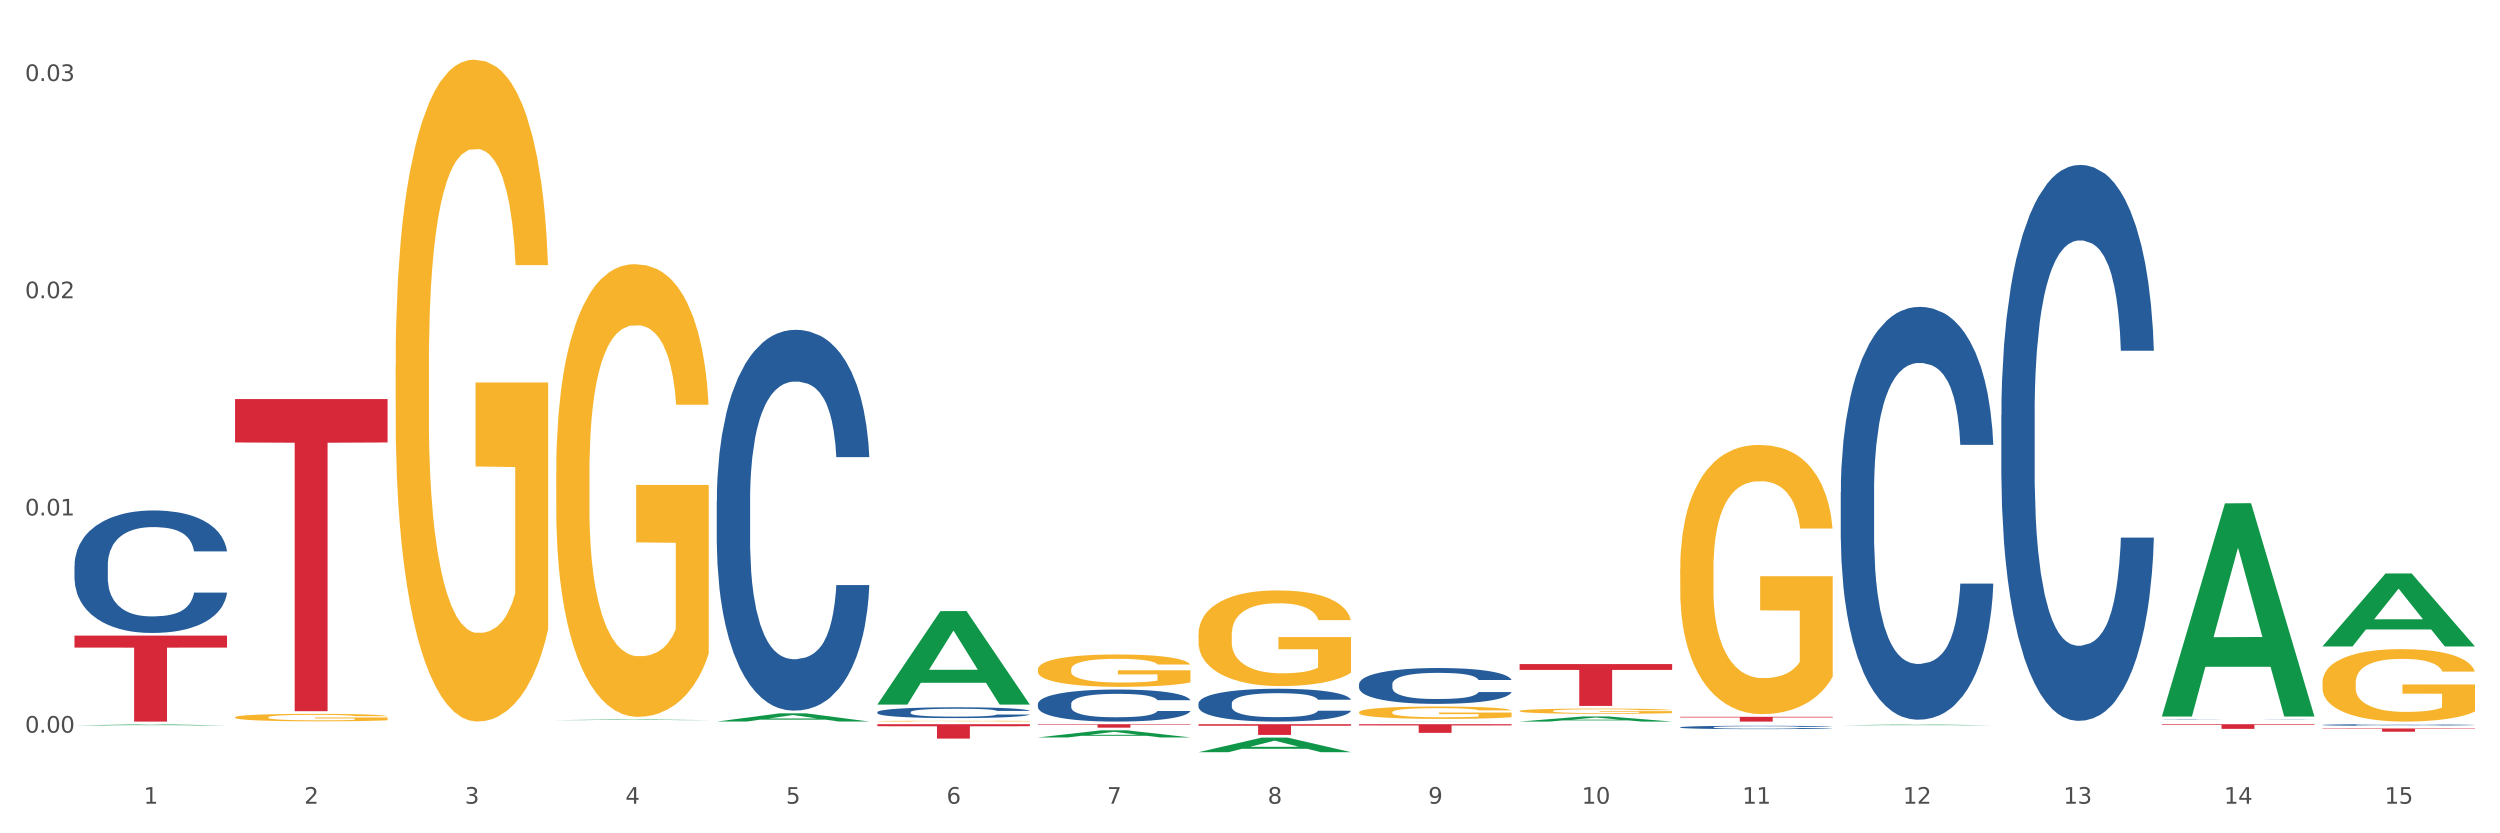 <?xml version="1.0" encoding="utf-8" standalone="no"?>
<!DOCTYPE svg PUBLIC "-//W3C//DTD SVG 1.1//EN"
  "http://www.w3.org/Graphics/SVG/1.1/DTD/svg11.dtd">
<svg xmlns:xlink="http://www.w3.org/1999/xlink" width="1080pt" height="360pt" viewBox="0 0 1080 360" xmlns="http://www.w3.org/2000/svg" version="1.1">
 <rect x="0" y="0" width="1080" height="360" fill="#333333" stroke="none"/>
 <defs>
  <style type="text/css">*{stroke-linejoin: round; stroke-linecap: butt}</style>
 </defs>
 <g id="figure_1">
  <g id="patch_1">
   <path d="M 0 360 
L 1080 360 
L 1080 0 
L 0 0 
z
" style="fill: #ffffff; stroke: #ffffff; stroke-linejoin: miter"/>
  </g>
  <g id="axes_1">
   <g id="matplotlib.axis_1">
    <g id="xtick_1">
     <g id="text_1">
      <!-- 1 -->
      <g style="fill: #4d4d4d" transform="translate(62.07 347.204) scale(0.096 -0.096)">
       <defs>
        <path id="DejaVuSans-31" d="M 794 531 
L 1825 531 
L 1825 4091 
L 703 3866 
L 703 4441 
L 1819 4666 
L 2450 4666 
L 2450 531 
L 3481 531 
L 3481 0 
L 794 0 
L 794 531 
z
" transform="scale(0.016)"/>
       </defs>
       <use xlink:href="#DejaVuSans-31"/>
      </g>
     </g>
    </g>
    <g id="xtick_2">
     <g id="text_2">
      <!-- 2 -->
      <g style="fill: #4d4d4d" transform="translate(131.436 347.204) scale(0.096 -0.096)">
       <defs>
        <path id="DejaVuSans-32" d="M 1228 531 
L 3431 531 
L 3431 0 
L 469 0 
L 469 531 
Q 828 903 1448 1529 
Q 2069 2156 2228 2338 
Q 2531 2678 2651 2914 
Q 2772 3150 2772 3378 
Q 2772 3750 2511 3984 
Q 2250 4219 1831 4219 
Q 1534 4219 1204 4116 
Q 875 4013 500 3803 
L 500 4441 
Q 881 4594 1212 4672 
Q 1544 4750 1819 4750 
Q 2544 4750 2975 4387 
Q 3406 4025 3406 3419 
Q 3406 3131 3298 2873 
Q 3191 2616 2906 2266 
Q 2828 2175 2409 1742 
Q 1991 1309 1228 531 
z
" transform="scale(0.016)"/>
       </defs>
       <use xlink:href="#DejaVuSans-32"/>
      </g>
     </g>
    </g>
    <g id="xtick_3">
     <g id="text_3">
      <!-- 3 -->
      <g style="fill: #4d4d4d" transform="translate(200.802 347.204) scale(0.096 -0.096)">
       <defs>
        <path id="DejaVuSans-33" d="M 2597 2516 
Q 3050 2419 3304 2112 
Q 3559 1806 3559 1356 
Q 3559 666 3084 287 
Q 2609 -91 1734 -91 
Q 1441 -91 1130 -33 
Q 819 25 488 141 
L 488 750 
Q 750 597 1062 519 
Q 1375 441 1716 441 
Q 2309 441 2620 675 
Q 2931 909 2931 1356 
Q 2931 1769 2642 2001 
Q 2353 2234 1838 2234 
L 1294 2234 
L 1294 2753 
L 1863 2753 
Q 2328 2753 2575 2939 
Q 2822 3125 2822 3475 
Q 2822 3834 2567 4026 
Q 2313 4219 1838 4219 
Q 1578 4219 1281 4162 
Q 984 4106 628 3988 
L 628 4550 
Q 988 4650 1302 4700 
Q 1616 4750 1894 4750 
Q 2613 4750 3031 4423 
Q 3450 4097 3450 3541 
Q 3450 3153 3228 2886 
Q 3006 2619 2597 2516 
z
" transform="scale(0.016)"/>
       </defs>
       <use xlink:href="#DejaVuSans-33"/>
      </g>
     </g>
    </g>
    <g id="xtick_4">
     <g id="text_4">
      <!-- 4 -->
      <g style="fill: #4d4d4d" transform="translate(270.169 347.204) scale(0.096 -0.096)">
       <defs>
        <path id="DejaVuSans-34" d="M 2419 4116 
L 825 1625 
L 2419 1625 
L 2419 4116 
z
M 2253 4666 
L 3047 4666 
L 3047 1625 
L 3713 1625 
L 3713 1100 
L 3047 1100 
L 3047 0 
L 2419 0 
L 2419 1100 
L 313 1100 
L 313 1709 
L 2253 4666 
z
" transform="scale(0.016)"/>
       </defs>
       <use xlink:href="#DejaVuSans-34"/>
      </g>
     </g>
    </g>
    <g id="xtick_5">
     <g id="text_5">
      <!-- 5 -->
      <g style="fill: #4d4d4d" transform="translate(339.535 347.204) scale(0.096 -0.096)">
       <defs>
        <path id="DejaVuSans-35" d="M 691 4666 
L 3169 4666 
L 3169 4134 
L 1269 4134 
L 1269 2991 
Q 1406 3038 1543 3061 
Q 1681 3084 1819 3084 
Q 2600 3084 3056 2656 
Q 3513 2228 3513 1497 
Q 3513 744 3044 326 
Q 2575 -91 1722 -91 
Q 1428 -91 1123 -41 
Q 819 9 494 109 
L 494 744 
Q 775 591 1075 516 
Q 1375 441 1709 441 
Q 2250 441 2565 725 
Q 2881 1009 2881 1497 
Q 2881 1984 2565 2268 
Q 2250 2553 1709 2553 
Q 1456 2553 1204 2497 
Q 953 2441 691 2322 
L 691 4666 
z
" transform="scale(0.016)"/>
       </defs>
       <use xlink:href="#DejaVuSans-35"/>
      </g>
     </g>
    </g>
    <g id="xtick_6">
     <g id="text_6">
      <!-- 6 -->
      <g style="fill: #4d4d4d" transform="translate(408.901 347.204) scale(0.096 -0.096)">
       <defs>
        <path id="DejaVuSans-36" d="M 2113 2584 
Q 1688 2584 1439 2293 
Q 1191 2003 1191 1497 
Q 1191 994 1439 701 
Q 1688 409 2113 409 
Q 2538 409 2786 701 
Q 3034 994 3034 1497 
Q 3034 2003 2786 2293 
Q 2538 2584 2113 2584 
z
M 3366 4563 
L 3366 3988 
Q 3128 4100 2886 4159 
Q 2644 4219 2406 4219 
Q 1781 4219 1451 3797 
Q 1122 3375 1075 2522 
Q 1259 2794 1537 2939 
Q 1816 3084 2150 3084 
Q 2853 3084 3261 2657 
Q 3669 2231 3669 1497 
Q 3669 778 3244 343 
Q 2819 -91 2113 -91 
Q 1303 -91 875 529 
Q 447 1150 447 2328 
Q 447 3434 972 4092 
Q 1497 4750 2381 4750 
Q 2619 4750 2861 4703 
Q 3103 4656 3366 4563 
z
" transform="scale(0.016)"/>
       </defs>
       <use xlink:href="#DejaVuSans-36"/>
      </g>
     </g>
    </g>
    <g id="xtick_7">
     <g id="text_7">
      <!-- 7 -->
      <g style="fill: #4d4d4d" transform="translate(478.267 347.204) scale(0.096 -0.096)">
       <defs>
        <path id="DejaVuSans-37" d="M 525 4666 
L 3525 4666 
L 3525 4397 
L 1831 0 
L 1172 0 
L 2766 4134 
L 525 4134 
L 525 4666 
z
" transform="scale(0.016)"/>
       </defs>
       <use xlink:href="#DejaVuSans-37"/>
      </g>
     </g>
    </g>
    <g id="xtick_8">
     <g id="text_8">
      <!-- 8 -->
      <g style="fill: #4d4d4d" transform="translate(547.634 347.204) scale(0.096 -0.096)">
       <defs>
        <path id="DejaVuSans-38" d="M 2034 2216 
Q 1584 2216 1326 1975 
Q 1069 1734 1069 1313 
Q 1069 891 1326 650 
Q 1584 409 2034 409 
Q 2484 409 2743 651 
Q 3003 894 3003 1313 
Q 3003 1734 2745 1975 
Q 2488 2216 2034 2216 
z
M 1403 2484 
Q 997 2584 770 2862 
Q 544 3141 544 3541 
Q 544 4100 942 4425 
Q 1341 4750 2034 4750 
Q 2731 4750 3128 4425 
Q 3525 4100 3525 3541 
Q 3525 3141 3298 2862 
Q 3072 2584 2669 2484 
Q 3125 2378 3379 2068 
Q 3634 1759 3634 1313 
Q 3634 634 3220 271 
Q 2806 -91 2034 -91 
Q 1263 -91 848 271 
Q 434 634 434 1313 
Q 434 1759 690 2068 
Q 947 2378 1403 2484 
z
M 1172 3481 
Q 1172 3119 1398 2916 
Q 1625 2713 2034 2713 
Q 2441 2713 2670 2916 
Q 2900 3119 2900 3481 
Q 2900 3844 2670 4047 
Q 2441 4250 2034 4250 
Q 1625 4250 1398 4047 
Q 1172 3844 1172 3481 
z
" transform="scale(0.016)"/>
       </defs>
       <use xlink:href="#DejaVuSans-38"/>
      </g>
     </g>
    </g>
    <g id="xtick_9">
     <g id="text_9">
      <!-- 9 -->
      <g style="fill: #4d4d4d" transform="translate(617 347.204) scale(0.096 -0.096)">
       <defs>
        <path id="DejaVuSans-39" d="M 703 97 
L 703 672 
Q 941 559 1184 500 
Q 1428 441 1663 441 
Q 2288 441 2617 861 
Q 2947 1281 2994 2138 
Q 2813 1869 2534 1725 
Q 2256 1581 1919 1581 
Q 1219 1581 811 2004 
Q 403 2428 403 3163 
Q 403 3881 828 4315 
Q 1253 4750 1959 4750 
Q 2769 4750 3195 4129 
Q 3622 3509 3622 2328 
Q 3622 1225 3098 567 
Q 2575 -91 1691 -91 
Q 1453 -91 1209 -44 
Q 966 3 703 97 
z
M 1959 2075 
Q 2384 2075 2632 2365 
Q 2881 2656 2881 3163 
Q 2881 3666 2632 3958 
Q 2384 4250 1959 4250 
Q 1534 4250 1286 3958 
Q 1038 3666 1038 3163 
Q 1038 2656 1286 2365 
Q 1534 2075 1959 2075 
z
" transform="scale(0.016)"/>
       </defs>
       <use xlink:href="#DejaVuSans-39"/>
      </g>
     </g>
    </g>
    <g id="xtick_10">
     <g id="text_10">
      <!-- 10 -->
      <g style="fill: #4d4d4d" transform="translate(683.312 347.204) scale(0.096 -0.096)">
       <defs>
        <path id="DejaVuSans-30" d="M 2034 4250 
Q 1547 4250 1301 3770 
Q 1056 3291 1056 2328 
Q 1056 1369 1301 889 
Q 1547 409 2034 409 
Q 2525 409 2770 889 
Q 3016 1369 3016 2328 
Q 3016 3291 2770 3770 
Q 2525 4250 2034 4250 
z
M 2034 4750 
Q 2819 4750 3233 4129 
Q 3647 3509 3647 2328 
Q 3647 1150 3233 529 
Q 2819 -91 2034 -91 
Q 1250 -91 836 529 
Q 422 1150 422 2328 
Q 422 3509 836 4129 
Q 1250 4750 2034 4750 
z
" transform="scale(0.016)"/>
       </defs>
       <use xlink:href="#DejaVuSans-31"/>
       <use xlink:href="#DejaVuSans-30" transform="translate(63.623 0)"/>
      </g>
     </g>
    </g>
    <g id="xtick_11">
     <g id="text_11">
      <!-- 11 -->
      <g style="fill: #4d4d4d" transform="translate(752.678 347.204) scale(0.096 -0.096)">
       <use xlink:href="#DejaVuSans-31"/>
       <use xlink:href="#DejaVuSans-31" transform="translate(63.623 0)"/>
      </g>
     </g>
    </g>
    <g id="xtick_12">
     <g id="text_12">
      <!-- 12 -->
      <g style="fill: #4d4d4d" transform="translate(822.044 347.204) scale(0.096 -0.096)">
       <use xlink:href="#DejaVuSans-31"/>
       <use xlink:href="#DejaVuSans-32" transform="translate(63.623 0)"/>
      </g>
     </g>
    </g>
    <g id="xtick_13">
     <g id="text_13">
      <!-- 13 -->
      <g style="fill: #4d4d4d" transform="translate(891.411 347.204) scale(0.096 -0.096)">
       <use xlink:href="#DejaVuSans-31"/>
       <use xlink:href="#DejaVuSans-33" transform="translate(63.623 0)"/>
      </g>
     </g>
    </g>
    <g id="xtick_14">
     <g id="text_14">
      <!-- 14 -->
      <g style="fill: #4d4d4d" transform="translate(960.777 347.204) scale(0.096 -0.096)">
       <use xlink:href="#DejaVuSans-31"/>
       <use xlink:href="#DejaVuSans-34" transform="translate(63.623 0)"/>
      </g>
     </g>
    </g>
    <g id="xtick_15">
     <g id="text_15">
      <!-- 15 -->
      <g style="fill: #4d4d4d" transform="translate(1030.143 347.204) scale(0.096 -0.096)">
       <use xlink:href="#DejaVuSans-31"/>
       <use xlink:href="#DejaVuSans-35" transform="translate(63.623 0)"/>
      </g>
     </g>
    </g>
    <g id="xtick_16"/>
    <g id="xtick_17"/>
    <g id="xtick_18"/>
    <g id="xtick_19"/>
    <g id="xtick_20"/>
    <g id="xtick_21"/>
    <g id="xtick_22"/>
    <g id="xtick_23"/>
    <g id="xtick_24"/>
    <g id="xtick_25"/>
    <g id="xtick_26"/>
    <g id="xtick_27"/>
    <g id="xtick_28"/>
    <g id="xtick_29"/>
   </g>
   <g id="matplotlib.axis_2">
    <g id="ytick_1">
     <g id="text_16">
      <!-- 0.00 -->
      <g style="fill: #4d4d4d" transform="translate(10.8 316.515) scale(0.096 -0.096)">
       <defs>
        <path id="DejaVuSans-2e" d="M 684 794 
L 1344 794 
L 1344 0 
L 684 0 
L 684 794 
z
" transform="scale(0.016)"/>
       </defs>
       <use xlink:href="#DejaVuSans-30"/>
       <use xlink:href="#DejaVuSans-2e" transform="translate(63.623 0)"/>
       <use xlink:href="#DejaVuSans-30" transform="translate(95.41 0)"/>
       <use xlink:href="#DejaVuSans-30" transform="translate(159.033 0)"/>
      </g>
     </g>
    </g>
    <g id="ytick_2">
     <g id="text_17">
      <!-- 0.01 -->
      <g style="fill: #4d4d4d" transform="translate(10.8 222.676) scale(0.096 -0.096)">
       <use xlink:href="#DejaVuSans-30"/>
       <use xlink:href="#DejaVuSans-2e" transform="translate(63.623 0)"/>
       <use xlink:href="#DejaVuSans-30" transform="translate(95.41 0)"/>
       <use xlink:href="#DejaVuSans-31" transform="translate(159.033 0)"/>
      </g>
     </g>
    </g>
    <g id="ytick_3">
     <g id="text_18">
      <!-- 0.02 -->
      <g style="fill: #4d4d4d" transform="translate(10.8 128.837) scale(0.096 -0.096)">
       <use xlink:href="#DejaVuSans-30"/>
       <use xlink:href="#DejaVuSans-2e" transform="translate(63.623 0)"/>
       <use xlink:href="#DejaVuSans-30" transform="translate(95.41 0)"/>
       <use xlink:href="#DejaVuSans-32" transform="translate(159.033 0)"/>
      </g>
     </g>
    </g>
    <g id="ytick_4">
     <g id="text_19">
      <!-- 0.03 -->
      <g style="fill: #4d4d4d" transform="translate(10.8 34.999) scale(0.096 -0.096)">
       <use xlink:href="#DejaVuSans-30"/>
       <use xlink:href="#DejaVuSans-2e" transform="translate(63.623 0)"/>
       <use xlink:href="#DejaVuSans-30" transform="translate(95.41 0)"/>
       <use xlink:href="#DejaVuSans-33" transform="translate(159.033 0)"/>
      </g>
     </g>
    </g>
    <g id="ytick_5"/>
    <g id="ytick_6"/>
    <g id="ytick_7"/>
   </g>
   <g id="PolyCollection_1">
    <path d="M 32.175 313.374 
L 32.243 313.374 
L 59.417 312.945 
L 70.695 312.944 
L 98.073 313.375 
L 85.029 313.375 
L 79.119 313.275 
L 51.061 313.275 
L 50.857 313.276 
L 45.151 313.375 
L 32.175 313.375 
L 32.175 313.374 
L 54.594 313.215 
L 75.586 313.215 
L 65.192 313.036 
L 65.056 313.035 
L 64.92 313.037 
L 54.526 313.215 
L 54.594 313.215 
L 32.175 313.374 
z
" clip-path="url(#p8455c2a47b)" style="fill: #109648"/>
    <path d="M 379.006 311.53 
L 379.084 311.529 
L 379.084 311.518 
L 379.24 311.508 
L 380.018 311.484 
L 381.185 311.464 
L 382.04 311.453 
L 382.896 311.444 
L 383.908 311.436 
L 385.152 311.427 
L 387.409 311.414 
L 388.809 311.407 
L 390.521 311.4 
L 393.633 311.389 
L 395.889 311.384 
L 398.223 311.379 
L 402.035 311.373 
L 404.525 311.37 
L 407.17 311.369 
L 410.36 311.367 
L 412.772 311.367 
L 418.062 311.368 
L 422.575 311.371 
L 424.753 311.373 
L 427.554 311.377 
L 429.032 311.379 
L 431.444 311.385 
L 433.934 311.391 
L 435.646 311.397 
L 438.213 311.408 
L 440.158 311.419 
L 441.948 311.433 
L 442.881 311.442 
L 443.581 311.451 
L 444.204 311.461 
L 444.826 311.476 
L 430.822 311.476 
L 430.277 311.465 
L 429.422 311.454 
L 428.177 311.444 
L 427.087 311.438 
L 425.22 311.43 
L 423.509 311.424 
L 421.719 311.421 
L 419.541 311.417 
L 417.829 311.416 
L 415.417 311.415 
L 410.671 311.415 
L 407.481 311.417 
L 405.303 311.421 
L 403.903 311.424 
L 402.658 311.427 
L 401.257 311.431 
L 399.624 311.438 
L 398.456 311.444 
L 397.289 311.452 
L 396.356 311.46 
L 395.5 311.469 
L 394.8 311.478 
L 394.255 311.488 
L 393.788 311.5 
L 393.399 311.521 
L 393.399 311.565 
L 393.555 311.575 
L 393.944 311.588 
L 394.411 311.598 
L 395.189 311.61 
L 395.889 311.618 
L 397.212 311.629 
L 398.69 311.639 
L 399.857 311.645 
L 401.024 311.65 
L 403.047 311.657 
L 405.303 311.663 
L 407.248 311.667 
L 409.893 311.67 
L 411.683 311.671 
L 413.239 311.672 
L 417.051 311.672 
L 419.774 311.671 
L 422.808 311.668 
L 425.142 311.666 
L 427.087 311.662 
L 429.266 311.656 
L 430.666 311.651 
L 430.666 311.584 
L 413.55 311.583 
L 413.55 311.539 
L 444.904 311.539 
L 444.904 311.67 
L 443.581 311.677 
L 442.103 311.683 
L 440.547 311.688 
L 438.213 311.695 
L 435.412 311.701 
L 432.923 311.706 
L 430.277 311.71 
L 427.165 311.713 
L 423.12 311.716 
L 420.63 311.718 
L 417.518 311.719 
L 413.861 311.719 
L 410.671 311.718 
L 407.559 311.717 
L 404.292 311.714 
L 401.102 311.71 
L 398.69 311.705 
L 396.278 311.7 
L 393.711 311.694 
L 391.688 311.687 
L 390.132 311.681 
L 388.42 311.674 
L 386.553 311.664 
L 385.152 311.656 
L 383.908 311.647 
L 382.585 311.635 
L 381.651 311.625 
L 380.718 311.613 
L 380.173 311.603 
L 379.551 311.589 
L 379.084 311.569 
L 379.006 311.53 
z
" clip-path="url(#p8455c2a47b)" style="fill: #f7b32b"/>
    <path d="M 448.372 289.198 
L 448.45 289.185 
L 448.45 288.725 
L 448.606 288.329 
L 449.384 287.371 
L 450.551 286.58 
L 451.407 286.158 
L 452.262 285.813 
L 453.274 285.468 
L 454.519 285.111 
L 456.775 284.587 
L 458.175 284.319 
L 459.887 284.038 
L 462.999 283.629 
L 465.255 283.4 
L 467.589 283.208 
L 471.402 282.978 
L 473.891 282.876 
L 476.536 282.799 
L 479.726 282.748 
L 482.138 282.736 
L 487.429 282.774 
L 491.941 282.889 
L 494.12 282.978 
L 496.92 283.131 
L 498.399 283.234 
L 500.811 283.438 
L 503.3 283.706 
L 505.012 283.936 
L 507.579 284.37 
L 509.524 284.804 
L 511.314 285.341 
L 512.247 285.711 
L 512.948 286.056 
L 513.57 286.452 
L 514.192 287.078 
L 500.188 287.078 
L 499.644 286.631 
L 498.788 286.209 
L 497.543 285.801 
L 496.454 285.545 
L 494.586 285.226 
L 492.875 285.021 
L 491.085 284.868 
L 488.907 284.741 
L 487.195 284.677 
L 484.783 284.626 
L 480.038 284.638 
L 476.848 284.741 
L 474.669 284.868 
L 473.269 284.983 
L 472.024 285.111 
L 470.624 285.29 
L 468.99 285.558 
L 467.823 285.801 
L 466.656 286.107 
L 465.722 286.414 
L 464.866 286.771 
L 464.166 287.154 
L 463.621 287.55 
L 463.155 288.035 
L 462.766 288.84 
L 462.766 290.59 
L 462.921 290.985 
L 463.31 291.509 
L 463.777 291.905 
L 464.555 292.378 
L 465.255 292.697 
L 466.578 293.157 
L 468.056 293.54 
L 469.223 293.782 
L 470.39 293.987 
L 472.413 294.268 
L 474.669 294.497 
L 476.614 294.638 
L 479.26 294.766 
L 481.049 294.817 
L 482.605 294.842 
L 486.417 294.842 
L 489.14 294.804 
L 492.175 294.715 
L 494.509 294.6 
L 496.454 294.459 
L 498.632 294.229 
L 500.033 294.012 
L 500.033 291.343 
L 482.916 291.33 
L 482.916 289.555 
L 514.27 289.555 
L 514.27 294.766 
L 512.948 295.034 
L 511.469 295.277 
L 509.913 295.494 
L 507.579 295.762 
L 504.778 296.017 
L 502.289 296.196 
L 499.644 296.349 
L 496.531 296.49 
L 492.486 296.617 
L 489.996 296.669 
L 486.884 296.707 
L 483.227 296.72 
L 480.038 296.694 
L 476.925 296.63 
L 473.658 296.515 
L 470.468 296.349 
L 468.056 296.183 
L 465.644 295.979 
L 463.077 295.711 
L 461.054 295.455 
L 459.498 295.225 
L 457.786 294.932 
L 455.919 294.549 
L 454.519 294.204 
L 453.274 293.846 
L 451.951 293.386 
L 451.018 292.991 
L 450.084 292.492 
L 449.539 292.122 
L 448.917 291.547 
L 448.45 290.743 
L 448.372 289.198 
z
" clip-path="url(#p8455c2a47b)" style="fill: #f7b32b"/>
    <path d="M 517.739 274.161 
L 517.816 274.123 
L 517.816 272.764 
L 517.972 271.594 
L 518.75 268.763 
L 519.917 266.422 
L 520.773 265.177 
L 521.629 264.158 
L 522.64 263.138 
L 523.885 262.081 
L 526.141 260.534 
L 527.542 259.741 
L 529.253 258.911 
L 532.365 257.703 
L 534.621 257.023 
L 536.956 256.457 
L 540.768 255.778 
L 543.257 255.476 
L 545.903 255.249 
L 549.093 255.098 
L 551.504 255.06 
L 556.795 255.174 
L 561.307 255.513 
L 563.486 255.778 
L 566.287 256.231 
L 567.765 256.533 
L 570.177 257.137 
L 572.666 257.929 
L 574.378 258.609 
L 576.946 259.892 
L 578.891 261.176 
L 580.68 262.761 
L 581.614 263.856 
L 582.314 264.875 
L 582.936 266.045 
L 583.559 267.895 
L 569.554 267.895 
L 569.01 266.573 
L 568.154 265.328 
L 566.909 264.12 
L 565.82 263.365 
L 563.953 262.421 
L 562.241 261.817 
L 560.452 261.364 
L 558.273 260.987 
L 556.562 260.798 
L 554.15 260.647 
L 549.404 260.685 
L 546.214 260.987 
L 544.035 261.364 
L 542.635 261.704 
L 541.39 262.081 
L 539.99 262.61 
L 538.356 263.403 
L 537.189 264.12 
L 536.022 265.026 
L 535.088 265.932 
L 534.232 266.989 
L 533.532 268.121 
L 532.988 269.291 
L 532.521 270.726 
L 532.132 273.104 
L 532.132 278.275 
L 532.287 279.445 
L 532.676 280.993 
L 533.143 282.163 
L 533.921 283.56 
L 534.621 284.503 
L 535.944 285.862 
L 537.422 286.995 
L 538.589 287.712 
L 539.756 288.316 
L 541.779 289.146 
L 544.035 289.826 
L 545.981 290.241 
L 548.626 290.618 
L 550.415 290.769 
L 551.971 290.845 
L 555.784 290.845 
L 558.507 290.732 
L 561.541 290.467 
L 563.875 290.128 
L 565.82 289.712 
L 567.998 289.033 
L 569.399 288.391 
L 569.399 280.502 
L 552.282 280.464 
L 552.282 275.217 
L 583.636 275.217 
L 583.636 290.618 
L 582.314 291.411 
L 580.836 292.128 
L 579.28 292.77 
L 576.946 293.563 
L 574.145 294.318 
L 571.655 294.846 
L 569.01 295.299 
L 565.898 295.714 
L 561.852 296.092 
L 559.362 296.243 
L 556.25 296.356 
L 552.594 296.394 
L 549.404 296.318 
L 546.292 296.129 
L 543.024 295.79 
L 539.834 295.299 
L 537.422 294.808 
L 535.01 294.204 
L 532.443 293.412 
L 530.42 292.657 
L 528.864 291.977 
L 527.153 291.109 
L 525.285 289.977 
L 523.885 288.957 
L 522.64 287.901 
L 521.317 286.542 
L 520.384 285.372 
L 519.45 283.899 
L 518.906 282.805 
L 518.283 281.106 
L 517.816 278.728 
L 517.739 274.161 
z
" clip-path="url(#p8455c2a47b)" style="fill: #f7b32b"/>
    <path d="M 587.105 307.689 
L 587.183 307.685 
L 587.183 307.509 
L 587.338 307.358 
L 588.116 306.991 
L 589.283 306.689 
L 590.139 306.528 
L 590.995 306.396 
L 592.006 306.264 
L 593.251 306.127 
L 595.507 305.927 
L 596.908 305.824 
L 598.619 305.717 
L 601.731 305.561 
L 603.988 305.473 
L 606.322 305.4 
L 610.134 305.312 
L 612.624 305.273 
L 615.269 305.243 
L 618.459 305.224 
L 620.871 305.219 
L 626.161 305.234 
L 630.674 305.278 
L 632.852 305.312 
L 635.653 305.37 
L 637.131 305.409 
L 639.543 305.488 
L 642.033 305.59 
L 643.744 305.678 
L 646.312 305.844 
L 648.257 306.01 
L 650.046 306.215 
L 650.98 306.357 
L 651.68 306.488 
L 652.302 306.64 
L 652.925 306.879 
L 638.921 306.879 
L 638.376 306.708 
L 637.52 306.547 
L 636.275 306.391 
L 635.186 306.293 
L 633.319 306.171 
L 631.607 306.093 
L 629.818 306.034 
L 627.639 305.986 
L 625.928 305.961 
L 623.516 305.942 
L 618.77 305.947 
L 615.58 305.986 
L 613.402 306.034 
L 612.001 306.078 
L 610.756 306.127 
L 609.356 306.196 
L 607.722 306.298 
L 606.555 306.391 
L 605.388 306.508 
L 604.455 306.625 
L 603.599 306.762 
L 602.898 306.908 
L 602.354 307.06 
L 601.887 307.245 
L 601.498 307.553 
L 601.498 308.222 
L 601.654 308.373 
L 602.043 308.573 
L 602.509 308.725 
L 603.287 308.905 
L 603.988 309.027 
L 605.31 309.203 
L 606.789 309.349 
L 607.956 309.442 
L 609.123 309.52 
L 611.145 309.628 
L 613.402 309.716 
L 615.347 309.769 
L 617.992 309.818 
L 619.781 309.838 
L 621.337 309.847 
L 625.15 309.847 
L 627.873 309.833 
L 630.907 309.799 
L 633.241 309.755 
L 635.186 309.701 
L 637.365 309.613 
L 638.765 309.53 
L 638.765 308.51 
L 621.649 308.505 
L 621.649 307.826 
L 653.003 307.826 
L 653.003 309.818 
L 651.68 309.921 
L 650.202 310.013 
L 648.646 310.096 
L 646.312 310.199 
L 643.511 310.297 
L 641.021 310.365 
L 638.376 310.424 
L 635.264 310.477 
L 631.218 310.526 
L 628.729 310.546 
L 625.617 310.56 
L 621.96 310.565 
L 618.77 310.555 
L 615.658 310.531 
L 612.39 310.487 
L 609.2 310.424 
L 606.789 310.36 
L 604.377 310.282 
L 601.809 310.179 
L 599.786 310.082 
L 598.23 309.994 
L 596.519 309.882 
L 594.652 309.735 
L 593.251 309.603 
L 592.006 309.467 
L 590.684 309.291 
L 589.75 309.14 
L 588.816 308.949 
L 588.272 308.808 
L 587.649 308.588 
L 587.183 308.28 
L 587.105 307.689 
z
" clip-path="url(#p8455c2a47b)" style="fill: #f7b32b"/>
    <path d="M 656.471 307.148 
L 656.549 307.146 
L 656.549 307.072 
L 656.704 307.008 
L 657.482 306.853 
L 658.649 306.725 
L 659.505 306.657 
L 660.361 306.601 
L 661.372 306.545 
L 662.617 306.487 
L 664.874 306.402 
L 666.274 306.359 
L 667.986 306.314 
L 671.098 306.247 
L 673.354 306.21 
L 675.688 306.179 
L 679.5 306.142 
L 681.99 306.126 
L 684.635 306.113 
L 687.825 306.105 
L 690.237 306.103 
L 695.527 306.109 
L 700.04 306.128 
L 702.218 306.142 
L 705.019 306.167 
L 706.497 306.183 
L 708.909 306.216 
L 711.399 306.26 
L 713.111 306.297 
L 715.678 306.367 
L 717.623 306.438 
L 719.412 306.524 
L 720.346 306.584 
L 721.046 306.64 
L 721.669 306.704 
L 722.291 306.805 
L 708.287 306.805 
L 707.742 306.733 
L 706.886 306.665 
L 705.642 306.599 
L 704.552 306.557 
L 702.685 306.506 
L 700.973 306.473 
L 699.184 306.448 
L 697.006 306.427 
L 695.294 306.417 
L 692.882 306.409 
L 688.136 306.411 
L 684.946 306.427 
L 682.768 306.448 
L 681.367 306.467 
L 680.123 306.487 
L 678.722 306.516 
L 677.088 306.559 
L 675.921 306.599 
L 674.754 306.648 
L 673.821 306.698 
L 672.965 306.756 
L 672.265 306.818 
L 671.72 306.882 
L 671.253 306.96 
L 670.864 307.091 
L 670.864 307.374 
L 671.02 307.438 
L 671.409 307.522 
L 671.876 307.586 
L 672.654 307.663 
L 673.354 307.715 
L 674.677 307.789 
L 676.155 307.851 
L 677.322 307.89 
L 678.489 307.923 
L 680.512 307.969 
L 682.768 308.006 
L 684.713 308.029 
L 687.358 308.049 
L 689.148 308.058 
L 690.704 308.062 
L 694.516 308.062 
L 697.239 308.056 
L 700.273 308.041 
L 702.607 308.022 
L 704.552 308 
L 706.731 307.963 
L 708.131 307.927 
L 708.131 307.496 
L 691.015 307.493 
L 691.015 307.206 
L 722.369 307.206 
L 722.369 308.049 
L 721.046 308.093 
L 719.568 308.132 
L 718.012 308.167 
L 715.678 308.211 
L 712.877 308.252 
L 710.387 308.281 
L 707.742 308.306 
L 704.63 308.328 
L 700.584 308.349 
L 698.095 308.357 
L 694.983 308.363 
L 691.326 308.366 
L 688.136 308.361 
L 685.024 308.351 
L 681.756 308.332 
L 678.567 308.306 
L 676.155 308.279 
L 673.743 308.246 
L 671.175 308.202 
L 669.153 308.161 
L 667.597 308.124 
L 665.885 308.076 
L 664.018 308.014 
L 662.617 307.958 
L 661.372 307.901 
L 660.05 307.826 
L 659.116 307.762 
L 658.183 307.682 
L 657.638 307.622 
L 657.016 307.529 
L 656.549 307.398 
L 656.471 307.148 
z
" clip-path="url(#p8455c2a47b)" style="fill: #f7b32b"/>
    <path d="M 725.837 245.949 
L 725.915 245.843 
L 725.915 242.019 
L 726.071 238.726 
L 726.849 230.76 
L 728.016 224.174 
L 728.871 220.669 
L 729.727 217.801 
L 730.739 214.933 
L 731.984 211.959 
L 734.24 207.604 
L 735.64 205.373 
L 737.352 203.036 
L 740.464 199.637 
L 742.72 197.725 
L 745.054 196.132 
L 748.866 194.22 
L 751.356 193.37 
L 754.001 192.733 
L 757.191 192.308 
L 759.603 192.202 
L 764.894 192.521 
L 769.406 193.477 
L 771.585 194.22 
L 774.385 195.495 
L 775.864 196.345 
L 778.275 198.044 
L 780.765 200.275 
L 782.477 202.187 
L 785.044 205.798 
L 786.989 209.409 
L 788.779 213.871 
L 789.712 216.951 
L 790.412 219.819 
L 791.035 223.112 
L 791.657 228.316 
L 777.653 228.316 
L 777.108 224.599 
L 776.253 221.094 
L 775.008 217.695 
L 773.919 215.57 
L 772.051 212.915 
L 770.34 211.215 
L 768.55 209.941 
L 766.372 208.878 
L 764.66 208.347 
L 762.248 207.922 
L 757.502 208.029 
L 754.313 208.878 
L 752.134 209.941 
L 750.734 210.897 
L 749.489 211.959 
L 748.088 213.446 
L 746.455 215.676 
L 745.288 217.695 
L 744.121 220.244 
L 743.187 222.793 
L 742.331 225.767 
L 741.631 228.954 
L 741.086 232.247 
L 740.62 236.283 
L 740.23 242.975 
L 740.23 257.527 
L 740.386 260.82 
L 740.775 265.175 
L 741.242 268.467 
L 742.02 272.397 
L 742.72 275.053 
L 744.043 278.877 
L 745.521 282.063 
L 746.688 284.082 
L 747.855 285.781 
L 749.878 288.118 
L 752.134 290.03 
L 754.079 291.198 
L 756.724 292.26 
L 758.514 292.685 
L 760.07 292.898 
L 763.882 292.898 
L 766.605 292.579 
L 769.639 291.836 
L 771.974 290.88 
L 773.919 289.711 
L 776.097 287.799 
L 777.497 285.993 
L 777.497 263.794 
L 760.381 263.687 
L 760.381 248.923 
L 791.735 248.923 
L 791.735 292.26 
L 790.412 294.491 
L 788.934 296.509 
L 787.378 298.315 
L 785.044 300.546 
L 782.243 302.67 
L 779.754 304.157 
L 777.108 305.432 
L 773.996 306.6 
L 769.951 307.662 
L 767.461 308.087 
L 764.349 308.406 
L 760.692 308.512 
L 757.502 308.3 
L 754.39 307.768 
L 751.123 306.812 
L 747.933 305.432 
L 745.521 304.051 
L 743.109 302.351 
L 740.542 300.121 
L 738.519 297.996 
L 736.963 296.084 
L 735.251 293.641 
L 733.384 290.455 
L 731.984 287.587 
L 730.739 284.613 
L 729.416 280.789 
L 728.482 277.496 
L 727.549 273.353 
L 727.004 270.273 
L 726.382 265.493 
L 725.915 258.801 
L 725.837 245.949 
z
" clip-path="url(#p8455c2a47b)" style="fill: #f7b32b"/>
    <path d="M 1003.302 314.687 
L 1069.2 314.687 
L 1069.2 314.884 
L 1043.278 314.885 
L 1043.278 316.107 
L 1029.068 316.107 
L 1029.068 314.885 
L 1003.302 314.884 
L 1003.302 314.688 
L 1003.302 314.687 
z
" clip-path="url(#p8455c2a47b)" style="fill: #d62839"/>
    <path d="M 725.837 309.66 
L 791.735 309.66 
L 791.735 309.946 
L 765.813 309.948 
L 765.813 311.719 
L 751.603 311.719 
L 751.603 309.948 
L 725.837 309.946 
L 725.837 309.662 
L 725.837 309.66 
z
" clip-path="url(#p8455c2a47b)" style="fill: #d62839"/>
    <path d="M 656.471 286.891 
L 722.369 286.891 
L 722.369 289.401 
L 696.447 289.418 
L 696.447 304.954 
L 682.237 304.954 
L 682.237 289.418 
L 656.471 289.401 
L 656.471 286.908 
L 656.471 286.891 
z
" clip-path="url(#p8455c2a47b)" style="fill: #d62839"/>
    <path d="M 587.105 312.867 
L 653.003 312.867 
L 653.003 313.386 
L 627.081 313.39 
L 627.081 316.601 
L 612.871 316.601 
L 612.871 313.39 
L 587.105 313.386 
L 587.105 312.871 
L 587.105 312.867 
z
" clip-path="url(#p8455c2a47b)" style="fill: #d62839"/>
    <path d="M 517.739 312.867 
L 583.636 312.867 
L 583.636 313.512 
L 557.715 313.516 
L 557.715 317.503 
L 543.504 317.503 
L 543.504 313.516 
L 517.739 313.512 
L 517.739 312.872 
L 517.739 312.867 
z
" clip-path="url(#p8455c2a47b)" style="fill: #d62839"/>
    <path d="M 448.372 312.867 
L 514.27 312.867 
L 514.27 313.074 
L 488.348 313.076 
L 488.348 314.357 
L 474.138 314.357 
L 474.138 313.076 
L 448.372 313.074 
L 448.372 312.869 
L 448.372 312.867 
z
" clip-path="url(#p8455c2a47b)" style="fill: #d62839"/>
    <path d="M 379.006 312.867 
L 444.904 312.867 
L 444.904 313.732 
L 418.982 313.738 
L 418.982 319.089 
L 404.772 319.089 
L 404.772 313.738 
L 379.006 313.732 
L 379.006 312.873 
L 379.006 312.867 
z
" clip-path="url(#p8455c2a47b)" style="fill: #d62839"/>
    <path d="M 240.274 204.487 
L 240.351 204.309 
L 240.351 197.879 
L 240.507 192.342 
L 241.285 178.946 
L 242.452 167.872 
L 243.308 161.978 
L 244.164 157.156 
L 245.175 152.333 
L 246.42 147.332 
L 248.676 140.009 
L 250.077 136.259 
L 251.788 132.329 
L 254.9 126.614 
L 257.157 123.399 
L 259.491 120.72 
L 263.303 117.505 
L 265.793 116.076 
L 268.438 115.004 
L 271.628 114.29 
L 274.04 114.111 
L 279.33 114.647 
L 283.843 116.254 
L 286.021 117.505 
L 288.822 119.648 
L 290.3 121.077 
L 292.712 123.935 
L 295.202 127.685 
L 296.913 130.9 
L 299.481 136.973 
L 301.426 143.046 
L 303.215 150.547 
L 304.149 155.727 
L 304.849 160.549 
L 305.471 166.086 
L 306.094 174.838 
L 292.089 174.838 
L 291.545 168.587 
L 290.689 162.693 
L 289.444 156.977 
L 288.355 153.405 
L 286.488 148.94 
L 284.776 146.082 
L 282.987 143.939 
L 280.808 142.153 
L 279.097 141.26 
L 276.685 140.545 
L 271.939 140.724 
L 268.749 142.153 
L 266.571 143.939 
L 265.17 145.546 
L 263.925 147.332 
L 262.525 149.833 
L 260.891 153.584 
L 259.724 156.977 
L 258.557 161.264 
L 257.623 165.551 
L 256.768 170.552 
L 256.067 175.91 
L 255.523 181.447 
L 255.056 188.234 
L 254.667 199.486 
L 254.667 223.956 
L 254.823 229.492 
L 255.212 236.815 
L 255.678 242.352 
L 256.456 248.961 
L 257.157 253.426 
L 258.479 259.856 
L 259.957 265.214 
L 261.124 268.608 
L 262.291 271.466 
L 264.314 275.395 
L 266.571 278.61 
L 268.516 280.575 
L 271.161 282.361 
L 272.95 283.075 
L 274.506 283.432 
L 278.319 283.432 
L 281.042 282.897 
L 284.076 281.646 
L 286.41 280.039 
L 288.355 278.074 
L 290.533 274.859 
L 291.934 271.823 
L 291.934 234.494 
L 274.818 234.315 
L 274.818 209.488 
L 306.172 209.488 
L 306.172 282.361 
L 304.849 286.111 
L 303.371 289.505 
L 301.815 292.541 
L 299.481 296.292 
L 296.68 299.864 
L 294.19 302.365 
L 291.545 304.508 
L 288.433 306.473 
L 284.387 308.259 
L 281.897 308.973 
L 278.785 309.509 
L 275.129 309.688 
L 271.939 309.331 
L 268.827 308.438 
L 265.559 306.83 
L 262.369 304.508 
L 259.957 302.186 
L 257.546 299.329 
L 254.978 295.578 
L 252.955 292.006 
L 251.399 288.791 
L 249.688 284.683 
L 247.82 279.324 
L 246.42 274.502 
L 245.175 269.501 
L 243.853 263.071 
L 242.919 257.534 
L 241.985 250.568 
L 241.441 245.389 
L 240.818 237.351 
L 240.351 226.099 
L 240.274 204.487 
z
" clip-path="url(#p8455c2a47b)" style="fill: #f7b32b"/>
    <path d="M 101.541 172.405 
L 167.439 172.405 
L 167.439 191.142 
L 141.517 191.268 
L 141.517 307.235 
L 127.307 307.235 
L 127.307 191.268 
L 101.541 191.142 
L 101.541 172.531 
L 101.541 172.405 
z
" clip-path="url(#p8455c2a47b)" style="fill: #d62839"/>
    <path d="M 1003.302 294.884 
L 1003.38 294.855 
L 1003.38 293.826 
L 1003.535 292.94 
L 1004.314 290.797 
L 1005.481 289.024 
L 1006.336 288.081 
L 1007.192 287.309 
L 1008.204 286.538 
L 1009.448 285.737 
L 1011.705 284.566 
L 1013.105 283.965 
L 1014.817 283.336 
L 1017.929 282.422 
L 1020.185 281.907 
L 1022.519 281.479 
L 1026.331 280.964 
L 1028.821 280.735 
L 1031.466 280.564 
L 1034.656 280.45 
L 1037.068 280.421 
L 1042.358 280.507 
L 1046.871 280.764 
L 1049.049 280.964 
L 1051.85 281.307 
L 1053.328 281.536 
L 1055.74 281.993 
L 1058.23 282.593 
L 1059.942 283.108 
L 1062.509 284.08 
L 1064.454 285.051 
L 1066.244 286.252 
L 1067.177 287.081 
L 1067.877 287.852 
L 1068.5 288.739 
L 1069.122 290.139 
L 1055.118 290.139 
L 1054.573 289.139 
L 1053.717 288.195 
L 1052.473 287.281 
L 1051.383 286.709 
L 1049.516 285.995 
L 1047.805 285.537 
L 1046.015 285.194 
L 1043.837 284.908 
L 1042.125 284.766 
L 1039.713 284.651 
L 1034.967 284.68 
L 1031.777 284.908 
L 1029.599 285.194 
L 1028.199 285.452 
L 1026.954 285.737 
L 1025.553 286.138 
L 1023.919 286.738 
L 1022.752 287.281 
L 1021.585 287.967 
L 1020.652 288.653 
L 1019.796 289.453 
L 1019.096 290.311 
L 1018.551 291.197 
L 1018.084 292.283 
L 1017.695 294.084 
L 1017.695 297.999 
L 1017.851 298.885 
L 1018.24 300.057 
L 1018.707 300.943 
L 1019.485 302.001 
L 1020.185 302.715 
L 1021.508 303.744 
L 1022.986 304.602 
L 1024.153 305.145 
L 1025.32 305.602 
L 1027.343 306.231 
L 1029.599 306.746 
L 1031.544 307.06 
L 1034.189 307.346 
L 1035.979 307.46 
L 1037.535 307.517 
L 1041.347 307.517 
L 1044.07 307.432 
L 1047.104 307.231 
L 1049.438 306.974 
L 1051.383 306.66 
L 1053.562 306.145 
L 1054.962 305.659 
L 1054.962 299.686 
L 1037.846 299.657 
L 1037.846 295.684 
L 1069.2 295.684 
L 1069.2 307.346 
L 1067.877 307.946 
L 1066.399 308.489 
L 1064.843 308.975 
L 1062.509 309.575 
L 1059.708 310.147 
L 1057.219 310.547 
L 1054.573 310.89 
L 1051.461 311.204 
L 1047.416 311.49 
L 1044.926 311.605 
L 1041.814 311.69 
L 1038.157 311.719 
L 1034.967 311.662 
L 1031.855 311.519 
L 1028.588 311.262 
L 1025.398 310.89 
L 1022.986 310.518 
L 1020.574 310.061 
L 1018.007 309.461 
L 1015.984 308.889 
L 1014.428 308.375 
L 1012.716 307.717 
L 1010.849 306.86 
L 1009.448 306.088 
L 1008.204 305.288 
L 1006.881 304.259 
L 1005.947 303.373 
L 1005.014 302.258 
L 1004.469 301.429 
L 1003.847 300.143 
L 1003.38 298.342 
L 1003.302 294.884 
z
" clip-path="url(#p8455c2a47b)" style="fill: #f7b32b"/>
    <path d="M 101.541 309.873 
L 101.619 309.87 
L 101.619 309.764 
L 101.775 309.672 
L 102.553 309.452 
L 103.72 309.269 
L 104.575 309.172 
L 105.431 309.093 
L 106.443 309.013 
L 107.688 308.931 
L 109.944 308.81 
L 111.344 308.748 
L 113.056 308.684 
L 116.168 308.589 
L 118.424 308.536 
L 120.758 308.492 
L 124.57 308.439 
L 127.06 308.416 
L 129.705 308.398 
L 132.895 308.386 
L 135.307 308.383 
L 140.598 308.392 
L 145.11 308.419 
L 147.289 308.439 
L 150.089 308.475 
L 151.568 308.498 
L 153.979 308.545 
L 156.469 308.607 
L 158.181 308.66 
L 160.748 308.76 
L 162.693 308.86 
L 164.483 308.984 
L 165.416 309.069 
L 166.117 309.149 
L 166.739 309.24 
L 167.361 309.384 
L 153.357 309.384 
L 152.812 309.281 
L 151.957 309.184 
L 150.712 309.09 
L 149.623 309.031 
L 147.755 308.957 
L 146.044 308.91 
L 144.254 308.875 
L 142.076 308.845 
L 140.364 308.831 
L 137.952 308.819 
L 133.206 308.822 
L 130.017 308.845 
L 127.838 308.875 
L 126.438 308.901 
L 125.193 308.931 
L 123.792 308.972 
L 122.159 309.034 
L 120.992 309.09 
L 119.825 309.16 
L 118.891 309.231 
L 118.035 309.313 
L 117.335 309.402 
L 116.79 309.493 
L 116.324 309.605 
L 115.935 309.79 
L 115.935 310.193 
L 116.09 310.285 
L 116.479 310.405 
L 116.946 310.497 
L 117.724 310.606 
L 118.424 310.679 
L 119.747 310.785 
L 121.225 310.873 
L 122.392 310.929 
L 123.559 310.976 
L 125.582 311.041 
L 127.838 311.094 
L 129.783 311.127 
L 132.428 311.156 
L 134.218 311.168 
L 135.774 311.174 
L 139.586 311.174 
L 142.309 311.165 
L 145.343 311.144 
L 147.678 311.118 
L 149.623 311.085 
L 151.801 311.032 
L 153.201 310.982 
L 153.201 310.367 
L 136.085 310.364 
L 136.085 309.955 
L 167.439 309.955 
L 167.439 311.156 
L 166.117 311.218 
L 164.638 311.274 
L 163.082 311.324 
L 160.748 311.386 
L 157.947 311.444 
L 155.458 311.486 
L 152.812 311.521 
L 149.7 311.553 
L 145.655 311.583 
L 143.165 311.595 
L 140.053 311.603 
L 136.396 311.606 
L 133.206 311.6 
L 130.094 311.586 
L 126.827 311.559 
L 123.637 311.521 
L 121.225 311.483 
L 118.813 311.436 
L 116.246 311.374 
L 114.223 311.315 
L 112.667 311.262 
L 110.955 311.194 
L 109.088 311.106 
L 107.688 311.026 
L 106.443 310.944 
L 105.12 310.838 
L 104.186 310.747 
L 103.253 310.632 
L 102.708 310.547 
L 102.086 310.414 
L 101.619 310.229 
L 101.541 309.873 
z
" clip-path="url(#p8455c2a47b)" style="fill: #f7b32b"/>
    <path d="M 32.175 244.296 
L 32.253 244.248 
L 32.253 242.895 
L 32.487 241.058 
L 33.343 237.675 
L 34.434 235.113 
L 36.303 232.116 
L 37.316 230.86 
L 38.64 229.458 
L 41.366 227.186 
L 44.482 225.253 
L 46.663 224.19 
L 48.299 223.513 
L 51.96 222.305 
L 54.063 221.773 
L 56.244 221.338 
L 58.114 221.048 
L 61.229 220.71 
L 63.722 220.565 
L 66.604 220.516 
L 69.019 220.565 
L 72.212 220.758 
L 76.886 221.338 
L 78.677 221.676 
L 81.092 222.256 
L 83.585 223.03 
L 85.61 223.803 
L 87.947 224.915 
L 90.361 226.365 
L 92.698 228.201 
L 94.334 229.893 
L 95.658 231.681 
L 96.827 233.856 
L 97.683 236.225 
L 98.073 238.206 
L 83.818 238.206 
L 83.429 236.418 
L 82.65 234.485 
L 81.871 233.18 
L 81.014 232.116 
L 79.69 230.908 
L 78.522 230.135 
L 76.574 229.216 
L 74.783 228.636 
L 73.303 228.298 
L 71.511 228.008 
L 67.694 227.718 
L 64.968 227.718 
L 63.255 227.815 
L 61.151 228.056 
L 59.36 228.395 
L 57.257 228.975 
L 55.621 229.603 
L 53.985 230.425 
L 53.05 231.005 
L 51.648 232.068 
L 50.714 232.938 
L 49.467 234.436 
L 48.766 235.5 
L 47.52 238.255 
L 46.975 240.285 
L 46.741 241.686 
L 46.585 243.233 
L 46.585 250.773 
L 47.053 254.156 
L 47.442 255.606 
L 48.065 257.25 
L 49.234 259.376 
L 50.947 261.455 
L 52.739 262.953 
L 54.219 263.871 
L 55.621 264.548 
L 57.023 265.08 
L 58.737 265.563 
L 60.139 265.853 
L 62.242 266.143 
L 64.734 266.288 
L 66.682 266.288 
L 70.654 266.046 
L 72.446 265.805 
L 74.16 265.466 
L 76.029 264.935 
L 77.509 264.355 
L 78.366 263.92 
L 79.768 263.001 
L 80.858 262.035 
L 81.793 260.923 
L 82.416 259.956 
L 83.117 258.506 
L 83.663 256.863 
L 83.818 255.993 
L 98.073 255.993 
L 97.761 257.733 
L 97.216 259.425 
L 96.126 261.696 
L 95.269 263.001 
L 93.945 264.596 
L 92.542 265.95 
L 90.595 267.448 
L 88.804 268.56 
L 86.934 269.526 
L 84.909 270.396 
L 81.248 271.605 
L 79.924 271.943 
L 77.12 272.523 
L 74.939 272.861 
L 71.745 273.2 
L 68.473 273.393 
L 65.046 273.441 
L 62.008 273.345 
L 58.659 273.055 
L 56.556 272.765 
L 54.219 272.33 
L 51.493 271.653 
L 48.922 270.831 
L 46.507 269.865 
L 44.248 268.753 
L 42.145 267.496 
L 39.419 265.418 
L 37.394 263.388 
L 35.914 261.503 
L 34.901 259.908 
L 33.889 257.878 
L 33.343 256.476 
L 32.487 253.093 
L 32.175 249.951 
L 32.175 244.296 
z
" clip-path="url(#p8455c2a47b)" style="fill: #255c99"/>
    <path d="M 309.64 216.401 
L 309.718 216.251 
L 309.718 212.044 
L 309.951 206.335 
L 310.808 195.818 
L 311.899 187.855 
L 313.768 178.54 
L 314.781 174.633 
L 316.105 170.276 
L 318.831 163.215 
L 321.947 157.205 
L 324.128 153.9 
L 325.764 151.796 
L 329.425 148.04 
L 331.528 146.387 
L 333.709 145.035 
L 335.578 144.134 
L 338.694 143.082 
L 341.187 142.631 
L 344.069 142.481 
L 346.484 142.631 
L 349.677 143.232 
L 354.351 145.035 
L 356.142 146.087 
L 358.557 147.89 
L 361.05 150.294 
L 363.075 152.698 
L 365.412 156.153 
L 367.826 160.661 
L 370.163 166.37 
L 371.799 171.628 
L 373.123 177.187 
L 374.291 183.948 
L 375.148 191.31 
L 375.538 197.47 
L 361.283 197.47 
L 360.894 191.911 
L 360.115 185.901 
L 359.336 181.845 
L 358.479 178.54 
L 357.155 174.783 
L 355.987 172.38 
L 354.039 169.525 
L 352.248 167.722 
L 350.768 166.67 
L 348.976 165.769 
L 345.159 164.867 
L 342.433 164.867 
L 340.719 165.168 
L 338.616 165.919 
L 336.825 166.971 
L 334.722 168.774 
L 333.086 170.727 
L 331.45 173.281 
L 330.515 175.084 
L 329.113 178.389 
L 328.179 181.094 
L 326.932 185.751 
L 326.231 189.057 
L 324.985 197.62 
L 324.44 203.931 
L 324.206 208.288 
L 324.05 213.096 
L 324.05 236.534 
L 324.518 247.051 
L 324.907 251.558 
L 325.53 256.666 
L 326.699 263.277 
L 328.412 269.737 
L 330.204 274.395 
L 331.684 277.25 
L 333.086 279.353 
L 334.488 281.006 
L 336.202 282.508 
L 337.604 283.41 
L 339.707 284.311 
L 342.199 284.762 
L 344.147 284.762 
L 348.119 284.011 
L 349.911 283.259 
L 351.624 282.208 
L 353.494 280.555 
L 354.974 278.752 
L 355.831 277.4 
L 357.233 274.545 
L 358.323 271.54 
L 359.258 268.085 
L 359.881 265.08 
L 360.582 260.573 
L 361.127 255.464 
L 361.283 252.76 
L 375.538 252.76 
L 375.226 258.169 
L 374.681 263.427 
L 373.59 270.489 
L 372.734 274.545 
L 371.409 279.503 
L 370.007 283.71 
L 368.06 288.368 
L 366.268 291.823 
L 364.399 294.828 
L 362.374 297.533 
L 358.713 301.289 
L 357.389 302.34 
L 354.584 304.143 
L 352.403 305.195 
L 349.21 306.247 
L 345.938 306.848 
L 342.511 306.998 
L 339.473 306.697 
L 336.124 305.796 
L 334.021 304.894 
L 331.684 303.542 
L 328.957 301.439 
L 326.387 298.885 
L 323.972 295.88 
L 321.713 292.424 
L 319.61 288.518 
L 316.884 282.057 
L 314.859 275.747 
L 313.379 269.888 
L 312.366 264.93 
L 311.354 258.619 
L 310.808 254.262 
L 309.951 243.745 
L 309.64 233.979 
L 309.64 216.401 
z
" clip-path="url(#p8455c2a47b)" style="fill: #255c99"/>
    <path d="M 379.006 307.647 
L 379.084 307.643 
L 379.084 307.523 
L 379.318 307.361 
L 380.175 307.062 
L 381.265 306.836 
L 383.134 306.572 
L 384.147 306.461 
L 385.471 306.337 
L 388.198 306.137 
L 391.313 305.966 
L 393.494 305.873 
L 395.13 305.813 
L 398.791 305.706 
L 400.894 305.659 
L 403.075 305.621 
L 404.945 305.595 
L 408.06 305.565 
L 410.553 305.553 
L 413.435 305.548 
L 415.85 305.553 
L 419.043 305.57 
L 423.717 305.621 
L 425.509 305.651 
L 427.923 305.702 
L 430.416 305.77 
L 432.441 305.838 
L 434.778 305.937 
L 437.193 306.064 
L 439.529 306.227 
L 441.165 306.376 
L 442.489 306.534 
L 443.658 306.726 
L 444.515 306.935 
L 444.904 307.109 
L 430.65 307.109 
L 430.26 306.952 
L 429.481 306.781 
L 428.702 306.666 
L 427.845 306.572 
L 426.521 306.465 
L 425.353 306.397 
L 423.405 306.316 
L 421.614 306.265 
L 420.134 306.235 
L 418.342 306.209 
L 414.526 306.184 
L 411.799 306.184 
L 410.086 306.192 
L 407.982 306.214 
L 406.191 306.244 
L 404.088 306.295 
L 402.452 306.35 
L 400.816 306.423 
L 399.882 306.474 
L 398.479 306.568 
L 397.545 306.645 
L 396.298 306.777 
L 395.597 306.871 
L 394.351 307.114 
L 393.806 307.293 
L 393.572 307.416 
L 393.416 307.553 
L 393.416 308.218 
L 393.884 308.517 
L 394.273 308.645 
L 394.896 308.79 
L 396.065 308.977 
L 397.778 309.161 
L 399.57 309.293 
L 401.05 309.374 
L 402.452 309.434 
L 403.854 309.481 
L 405.568 309.523 
L 406.97 309.549 
L 409.073 309.575 
L 411.566 309.587 
L 413.513 309.587 
L 417.485 309.566 
L 419.277 309.545 
L 420.991 309.515 
L 422.86 309.468 
L 424.34 309.417 
L 425.197 309.378 
L 426.599 309.297 
L 427.69 309.212 
L 428.624 309.114 
L 429.247 309.029 
L 429.948 308.901 
L 430.494 308.756 
L 430.65 308.679 
L 444.904 308.679 
L 444.592 308.832 
L 444.047 308.982 
L 442.957 309.182 
L 442.1 309.297 
L 440.776 309.438 
L 439.374 309.557 
L 437.426 309.69 
L 435.635 309.788 
L 433.765 309.873 
L 431.74 309.95 
L 428.079 310.056 
L 426.755 310.086 
L 423.951 310.137 
L 421.77 310.167 
L 418.576 310.197 
L 415.304 310.214 
L 411.877 310.219 
L 408.839 310.21 
L 405.49 310.184 
L 403.387 310.159 
L 401.05 310.12 
L 398.324 310.061 
L 395.753 309.988 
L 393.339 309.903 
L 391.08 309.805 
L 388.976 309.694 
L 386.25 309.511 
L 384.225 309.331 
L 382.745 309.165 
L 381.732 309.024 
L 380.72 308.845 
L 380.175 308.722 
L 379.318 308.423 
L 379.006 308.146 
L 379.006 307.647 
z
" clip-path="url(#p8455c2a47b)" style="fill: #255c99"/>
    <path d="M 448.372 304.091 
L 448.45 304.079 
L 448.45 303.725 
L 448.684 303.244 
L 449.541 302.359 
L 450.631 301.688 
L 452.501 300.904 
L 453.513 300.575 
L 454.837 300.208 
L 457.564 299.614 
L 460.679 299.108 
L 462.861 298.829 
L 464.496 298.652 
L 468.157 298.336 
L 470.26 298.197 
L 472.441 298.083 
L 474.311 298.007 
L 477.427 297.919 
L 479.919 297.881 
L 482.801 297.868 
L 485.216 297.881 
L 488.41 297.931 
L 493.083 298.083 
L 494.875 298.172 
L 497.289 298.323 
L 499.782 298.526 
L 501.807 298.728 
L 504.144 299.019 
L 506.559 299.399 
L 508.896 299.879 
L 510.531 300.322 
L 511.856 300.79 
L 513.024 301.359 
L 513.881 301.979 
L 514.27 302.498 
L 500.016 302.498 
L 499.626 302.03 
L 498.847 301.524 
L 498.068 301.182 
L 497.212 300.904 
L 495.887 300.588 
L 494.719 300.385 
L 492.772 300.145 
L 490.98 299.993 
L 489.5 299.905 
L 487.709 299.829 
L 483.892 299.753 
L 481.165 299.753 
L 479.452 299.778 
L 477.349 299.841 
L 475.557 299.93 
L 473.454 300.082 
L 471.818 300.246 
L 470.183 300.461 
L 469.248 300.613 
L 467.846 300.891 
L 466.911 301.119 
L 465.665 301.511 
L 464.964 301.789 
L 463.717 302.51 
L 463.172 303.042 
L 462.938 303.408 
L 462.783 303.813 
L 462.783 305.786 
L 463.25 306.672 
L 463.639 307.051 
L 464.263 307.481 
L 465.431 308.038 
L 467.145 308.582 
L 468.936 308.974 
L 470.416 309.214 
L 471.818 309.391 
L 473.22 309.531 
L 474.934 309.657 
L 476.336 309.733 
L 478.439 309.809 
L 480.932 309.847 
L 482.879 309.847 
L 486.852 309.784 
L 488.643 309.72 
L 490.357 309.632 
L 492.226 309.493 
L 493.706 309.341 
L 494.563 309.227 
L 495.965 308.987 
L 497.056 308.734 
L 497.99 308.443 
L 498.614 308.19 
L 499.315 307.81 
L 499.86 307.38 
L 500.016 307.153 
L 514.27 307.153 
L 513.959 307.608 
L 513.413 308.051 
L 512.323 308.645 
L 511.466 308.987 
L 510.142 309.404 
L 508.74 309.758 
L 506.792 310.15 
L 505.001 310.441 
L 503.131 310.694 
L 501.106 310.922 
L 497.445 311.238 
L 496.121 311.327 
L 493.317 311.479 
L 491.136 311.567 
L 487.942 311.656 
L 484.671 311.706 
L 481.243 311.719 
L 478.206 311.694 
L 474.856 311.618 
L 472.753 311.542 
L 470.416 311.428 
L 467.69 311.251 
L 465.119 311.036 
L 462.705 310.783 
L 460.446 310.492 
L 458.343 310.163 
L 455.616 309.619 
L 453.591 309.088 
L 452.111 308.595 
L 451.099 308.177 
L 450.086 307.646 
L 449.541 307.279 
L 448.684 306.394 
L 448.372 305.571 
L 448.372 304.091 
z
" clip-path="url(#p8455c2a47b)" style="fill: #255c99"/>
    <path d="M 517.739 303.912 
L 517.816 303.899 
L 517.816 303.537 
L 518.05 303.045 
L 518.907 302.138 
L 519.997 301.452 
L 521.867 300.649 
L 522.88 300.313 
L 524.204 299.937 
L 526.93 299.329 
L 530.046 298.811 
L 532.227 298.526 
L 533.863 298.345 
L 537.523 298.021 
L 539.627 297.879 
L 541.808 297.762 
L 543.677 297.685 
L 546.793 297.594 
L 549.285 297.555 
L 552.167 297.542 
L 554.582 297.555 
L 557.776 297.607 
L 562.449 297.762 
L 564.241 297.853 
L 566.656 298.008 
L 569.148 298.215 
L 571.173 298.423 
L 573.51 298.72 
L 575.925 299.109 
L 578.262 299.601 
L 579.898 300.054 
L 581.222 300.533 
L 582.39 301.115 
L 583.247 301.75 
L 583.636 302.281 
L 569.382 302.281 
L 568.992 301.802 
L 568.214 301.284 
L 567.435 300.934 
L 566.578 300.649 
L 565.254 300.326 
L 564.085 300.119 
L 562.138 299.873 
L 560.346 299.717 
L 558.866 299.627 
L 557.075 299.549 
L 553.258 299.471 
L 550.532 299.471 
L 548.818 299.497 
L 546.715 299.562 
L 544.923 299.652 
L 542.82 299.808 
L 541.184 299.976 
L 539.549 300.196 
L 538.614 300.352 
L 537.212 300.636 
L 536.277 300.869 
L 535.031 301.271 
L 534.33 301.556 
L 533.084 302.294 
L 532.538 302.837 
L 532.305 303.213 
L 532.149 303.627 
L 532.149 305.647 
L 532.616 306.553 
L 533.006 306.942 
L 533.629 307.382 
L 534.797 307.951 
L 536.511 308.508 
L 538.302 308.909 
L 539.782 309.155 
L 541.184 309.337 
L 542.587 309.479 
L 544.3 309.609 
L 545.702 309.686 
L 547.805 309.764 
L 550.298 309.803 
L 552.245 309.803 
L 556.218 309.738 
L 558.009 309.673 
L 559.723 309.583 
L 561.593 309.44 
L 563.073 309.285 
L 563.929 309.168 
L 565.331 308.922 
L 566.422 308.663 
L 567.357 308.366 
L 567.98 308.107 
L 568.681 307.718 
L 569.226 307.278 
L 569.382 307.045 
L 583.636 307.045 
L 583.325 307.511 
L 582.78 307.964 
L 581.689 308.573 
L 580.832 308.922 
L 579.508 309.35 
L 578.106 309.712 
L 576.159 310.114 
L 574.367 310.411 
L 572.498 310.67 
L 570.472 310.903 
L 566.811 311.227 
L 565.487 311.318 
L 562.683 311.473 
L 560.502 311.564 
L 557.308 311.654 
L 554.037 311.706 
L 550.61 311.719 
L 547.572 311.693 
L 544.222 311.615 
L 542.119 311.538 
L 539.782 311.421 
L 537.056 311.24 
L 534.486 311.02 
L 532.071 310.761 
L 529.812 310.463 
L 527.709 310.126 
L 524.983 309.57 
L 522.957 309.026 
L 521.477 308.521 
L 520.465 308.094 
L 519.452 307.55 
L 518.907 307.175 
L 518.05 306.268 
L 517.739 305.427 
L 517.739 303.912 
z
" clip-path="url(#p8455c2a47b)" style="fill: #255c99"/>
    <path d="M 587.105 295.542 
L 587.183 295.527 
L 587.183 295.131 
L 587.416 294.594 
L 588.273 293.604 
L 589.364 292.854 
L 591.233 291.977 
L 592.246 291.609 
L 593.57 291.199 
L 596.296 290.534 
L 599.412 289.969 
L 601.593 289.657 
L 603.229 289.459 
L 606.89 289.106 
L 608.993 288.95 
L 611.174 288.823 
L 613.043 288.738 
L 616.159 288.639 
L 618.652 288.597 
L 621.534 288.583 
L 623.948 288.597 
L 627.142 288.653 
L 631.816 288.823 
L 633.607 288.922 
L 636.022 289.092 
L 638.514 289.318 
L 640.54 289.544 
L 642.877 289.87 
L 645.291 290.294 
L 647.628 290.831 
L 649.264 291.327 
L 650.588 291.85 
L 651.756 292.486 
L 652.613 293.179 
L 653.003 293.759 
L 638.748 293.759 
L 638.359 293.236 
L 637.58 292.67 
L 636.801 292.288 
L 635.944 291.977 
L 634.62 291.624 
L 633.451 291.397 
L 631.504 291.128 
L 629.713 290.959 
L 628.233 290.86 
L 626.441 290.775 
L 622.624 290.69 
L 619.898 290.69 
L 618.184 290.718 
L 616.081 290.789 
L 614.29 290.888 
L 612.186 291.058 
L 610.551 291.242 
L 608.915 291.482 
L 607.98 291.652 
L 606.578 291.963 
L 605.643 292.218 
L 604.397 292.656 
L 603.696 292.967 
L 602.45 293.774 
L 601.905 294.368 
L 601.671 294.778 
L 601.515 295.23 
L 601.515 297.437 
L 601.982 298.427 
L 602.372 298.851 
L 602.995 299.332 
L 604.163 299.955 
L 605.877 300.563 
L 607.669 301.001 
L 609.149 301.27 
L 610.551 301.468 
L 611.953 301.624 
L 613.666 301.765 
L 615.069 301.85 
L 617.172 301.935 
L 619.664 301.977 
L 621.612 301.977 
L 625.584 301.907 
L 627.376 301.836 
L 629.089 301.737 
L 630.959 301.581 
L 632.439 301.412 
L 633.296 301.284 
L 634.698 301.015 
L 635.788 300.733 
L 636.723 300.407 
L 637.346 300.124 
L 638.047 299.7 
L 638.592 299.219 
L 638.748 298.965 
L 653.003 298.965 
L 652.691 299.474 
L 652.146 299.969 
L 651.055 300.634 
L 650.199 301.015 
L 648.874 301.482 
L 647.472 301.878 
L 645.525 302.317 
L 643.733 302.642 
L 641.864 302.925 
L 639.839 303.18 
L 636.178 303.533 
L 634.853 303.632 
L 632.049 303.802 
L 629.868 303.901 
L 626.675 304 
L 623.403 304.057 
L 619.976 304.071 
L 616.938 304.042 
L 613.589 303.958 
L 611.485 303.873 
L 609.149 303.745 
L 606.422 303.547 
L 603.852 303.307 
L 601.437 303.024 
L 599.178 302.699 
L 597.075 302.331 
L 594.349 301.723 
L 592.324 301.129 
L 590.844 300.577 
L 589.831 300.11 
L 588.818 299.516 
L 588.273 299.106 
L 587.416 298.116 
L 587.105 297.196 
L 587.105 295.542 
z
" clip-path="url(#p8455c2a47b)" style="fill: #255c99"/>
    <path d="M 725.837 314.186 
L 725.915 314.185 
L 725.915 314.147 
L 726.149 314.097 
L 727.006 314.004 
L 728.096 313.933 
L 729.966 313.851 
L 730.978 313.816 
L 732.302 313.778 
L 735.029 313.715 
L 738.144 313.662 
L 740.325 313.633 
L 741.961 313.614 
L 745.622 313.581 
L 747.725 313.566 
L 749.906 313.555 
L 751.776 313.547 
L 754.891 313.537 
L 757.384 313.533 
L 760.266 313.532 
L 762.681 313.533 
L 765.874 313.539 
L 770.548 313.555 
L 772.34 313.564 
L 774.754 313.58 
L 777.247 313.601 
L 779.272 313.622 
L 781.609 313.653 
L 784.024 313.693 
L 786.36 313.743 
L 787.996 313.79 
L 789.32 313.839 
L 790.489 313.899 
L 791.346 313.964 
L 791.735 314.018 
L 777.481 314.018 
L 777.091 313.969 
L 776.312 313.916 
L 775.533 313.88 
L 774.676 313.851 
L 773.352 313.818 
L 772.184 313.796 
L 770.237 313.771 
L 768.445 313.755 
L 766.965 313.746 
L 765.173 313.738 
L 761.357 313.73 
L 758.63 313.73 
L 756.917 313.733 
L 754.814 313.739 
L 753.022 313.749 
L 750.919 313.765 
L 749.283 313.782 
L 747.647 313.804 
L 746.713 313.82 
L 745.311 313.85 
L 744.376 313.874 
L 743.13 313.915 
L 742.429 313.944 
L 741.182 314.02 
L 740.637 314.076 
L 740.403 314.114 
L 740.248 314.157 
L 740.248 314.364 
L 740.715 314.457 
L 741.104 314.497 
L 741.727 314.542 
L 742.896 314.601 
L 744.61 314.658 
L 746.401 314.699 
L 747.881 314.724 
L 749.283 314.743 
L 750.685 314.758 
L 752.399 314.771 
L 753.801 314.779 
L 755.904 314.787 
L 758.397 314.791 
L 760.344 314.791 
L 764.317 314.784 
L 766.108 314.778 
L 767.822 314.768 
L 769.691 314.754 
L 771.171 314.738 
L 772.028 314.726 
L 773.43 314.7 
L 774.521 314.674 
L 775.455 314.643 
L 776.079 314.617 
L 776.78 314.577 
L 777.325 314.532 
L 777.481 314.508 
L 791.735 314.508 
L 791.424 314.556 
L 790.878 314.602 
L 789.788 314.665 
L 788.931 314.7 
L 787.607 314.744 
L 786.205 314.782 
L 784.257 314.823 
L 782.466 314.853 
L 780.596 314.88 
L 778.571 314.904 
L 774.91 314.937 
L 773.586 314.946 
L 770.782 314.962 
L 768.601 314.972 
L 765.407 314.981 
L 762.136 314.986 
L 758.708 314.988 
L 755.67 314.985 
L 752.321 314.977 
L 750.218 314.969 
L 747.881 314.957 
L 745.155 314.938 
L 742.584 314.916 
L 740.17 314.889 
L 737.911 314.859 
L 735.808 314.824 
L 733.081 314.767 
L 731.056 314.711 
L 729.576 314.659 
L 728.563 314.615 
L 727.551 314.56 
L 727.006 314.521 
L 726.149 314.428 
L 725.837 314.341 
L 725.837 314.186 
z
" clip-path="url(#p8455c2a47b)" style="fill: #255c99"/>
    <path d="M 795.203 212.702 
L 795.281 212.539 
L 795.281 207.979 
L 795.515 201.789 
L 796.372 190.388 
L 797.462 181.755 
L 799.332 171.656 
L 800.344 167.421 
L 801.669 162.698 
L 804.395 155.042 
L 807.511 148.527 
L 809.692 144.944 
L 811.327 142.663 
L 814.988 138.591 
L 817.092 136.799 
L 819.273 135.334 
L 821.142 134.356 
L 824.258 133.216 
L 826.75 132.727 
L 829.632 132.565 
L 832.047 132.727 
L 835.241 133.379 
L 839.914 135.334 
L 841.706 136.474 
L 844.121 138.428 
L 846.613 141.034 
L 848.638 143.641 
L 850.975 147.387 
L 853.39 152.273 
L 855.727 158.463 
L 857.362 164.164 
L 858.687 170.19 
L 859.855 177.52 
L 860.712 185.501 
L 861.101 192.179 
L 846.847 192.179 
L 846.457 186.153 
L 845.678 179.637 
L 844.899 175.24 
L 844.043 171.656 
L 842.718 167.584 
L 841.55 164.978 
L 839.603 161.883 
L 837.811 159.929 
L 836.331 158.789 
L 834.54 157.811 
L 830.723 156.834 
L 827.997 156.834 
L 826.283 157.16 
L 824.18 157.974 
L 822.388 159.114 
L 820.285 161.069 
L 818.649 163.186 
L 817.014 165.955 
L 816.079 167.91 
L 814.677 171.493 
L 813.742 174.425 
L 812.496 179.474 
L 811.795 183.058 
L 810.548 192.342 
L 810.003 199.183 
L 809.77 203.907 
L 809.614 209.119 
L 809.614 234.529 
L 810.081 245.93 
L 810.471 250.817 
L 811.094 256.355 
L 812.262 263.521 
L 813.976 270.525 
L 815.767 275.575 
L 817.247 278.669 
L 818.649 280.95 
L 820.051 282.742 
L 821.765 284.37 
L 823.167 285.348 
L 825.27 286.325 
L 827.763 286.814 
L 829.71 286.814 
L 833.683 285.999 
L 835.474 285.185 
L 837.188 284.045 
L 839.057 282.253 
L 840.537 280.298 
L 841.394 278.832 
L 842.796 275.738 
L 843.887 272.48 
L 844.822 268.734 
L 845.445 265.476 
L 846.146 260.59 
L 846.691 255.052 
L 846.847 252.12 
L 861.101 252.12 
L 860.79 257.983 
L 860.245 263.684 
L 859.154 271.34 
L 858.297 275.738 
L 856.973 281.113 
L 855.571 285.673 
L 853.624 290.723 
L 851.832 294.469 
L 849.963 297.727 
L 847.937 300.659 
L 844.276 304.731 
L 842.952 305.871 
L 840.148 307.825 
L 837.967 308.965 
L 834.773 310.106 
L 831.502 310.757 
L 828.074 310.92 
L 825.037 310.594 
L 821.687 309.617 
L 819.584 308.64 
L 817.247 307.174 
L 814.521 304.893 
L 811.951 302.124 
L 809.536 298.867 
L 807.277 295.121 
L 805.174 290.886 
L 802.448 283.882 
L 800.422 277.041 
L 798.942 270.688 
L 797.93 265.313 
L 796.917 258.472 
L 796.372 253.749 
L 795.515 242.347 
L 795.203 231.76 
L 795.203 212.702 
z
" clip-path="url(#p8455c2a47b)" style="fill: #255c99"/>
    <path d="M 864.57 179.157 
L 864.648 178.938 
L 864.648 172.797 
L 864.881 164.462 
L 865.738 149.108 
L 866.829 137.483 
L 868.698 123.884 
L 869.711 118.181 
L 871.035 111.82 
L 873.761 101.511 
L 876.877 92.737 
L 879.058 87.912 
L 880.694 84.841 
L 884.355 79.357 
L 886.458 76.945 
L 888.639 74.971 
L 890.508 73.654 
L 893.624 72.119 
L 896.117 71.461 
L 898.999 71.242 
L 901.413 71.461 
L 904.607 72.338 
L 909.281 74.971 
L 911.072 76.506 
L 913.487 79.138 
L 915.979 82.647 
L 918.005 86.157 
L 920.341 91.202 
L 922.756 97.782 
L 925.093 106.117 
L 926.729 113.794 
L 928.053 121.909 
L 929.221 131.78 
L 930.078 142.527 
L 930.468 151.52 
L 916.213 151.52 
L 915.824 143.405 
L 915.045 134.631 
L 914.266 128.709 
L 913.409 123.884 
L 912.085 118.4 
L 910.916 114.891 
L 908.969 110.723 
L 907.177 108.091 
L 905.697 106.556 
L 903.906 105.24 
L 900.089 103.924 
L 897.363 103.924 
L 895.649 104.362 
L 893.546 105.459 
L 891.754 106.994 
L 889.651 109.626 
L 888.016 112.478 
L 886.38 116.207 
L 885.445 118.839 
L 884.043 123.664 
L 883.108 127.612 
L 881.862 134.412 
L 881.161 139.237 
L 879.915 151.74 
L 879.369 160.952 
L 879.136 167.313 
L 878.98 174.332 
L 878.98 208.549 
L 879.447 223.903 
L 879.837 230.483 
L 880.46 237.941 
L 881.628 247.592 
L 883.342 257.023 
L 885.134 263.823 
L 886.614 267.99 
L 888.016 271.061 
L 889.418 273.474 
L 891.131 275.667 
L 892.533 276.983 
L 894.637 278.299 
L 897.129 278.957 
L 899.076 278.957 
L 903.049 277.861 
L 904.841 276.764 
L 906.554 275.229 
L 908.424 272.816 
L 909.904 270.184 
L 910.76 268.21 
L 912.163 264.042 
L 913.253 259.655 
L 914.188 254.611 
L 914.811 250.224 
L 915.512 243.644 
L 916.057 236.186 
L 916.213 232.238 
L 930.468 232.238 
L 930.156 240.134 
L 929.611 247.811 
L 928.52 258.12 
L 927.663 264.042 
L 926.339 271.281 
L 924.937 277.422 
L 922.99 284.222 
L 921.198 289.266 
L 919.329 293.653 
L 917.304 297.601 
L 913.643 303.085 
L 912.318 304.62 
L 909.514 307.252 
L 907.333 308.788 
L 904.14 310.323 
L 900.868 311.201 
L 897.441 311.42 
L 894.403 310.981 
L 891.053 309.665 
L 888.95 308.349 
L 886.614 306.375 
L 883.887 303.304 
L 881.317 299.575 
L 878.902 295.189 
L 876.643 290.144 
L 874.54 284.441 
L 871.814 275.009 
L 869.789 265.797 
L 868.309 257.243 
L 867.296 250.004 
L 866.283 240.792 
L 865.738 234.431 
L 864.881 219.077 
L 864.57 204.82 
L 864.57 179.157 
z
" clip-path="url(#p8455c2a47b)" style="fill: #255c99"/>
    <path d="M 933.936 310.759 
L 934.014 310.758 
L 934.014 310.754 
L 934.247 310.748 
L 935.104 310.737 
L 936.195 310.729 
L 938.064 310.719 
L 939.077 310.715 
L 940.401 310.71 
L 943.127 310.703 
L 946.243 310.697 
L 948.424 310.693 
L 950.06 310.691 
L 953.721 310.687 
L 955.824 310.685 
L 958.005 310.684 
L 959.874 310.683 
L 962.99 310.682 
L 965.483 310.681 
L 968.365 310.681 
L 970.779 310.681 
L 973.973 310.682 
L 978.647 310.684 
L 980.438 310.685 
L 982.853 310.687 
L 985.346 310.689 
L 987.371 310.692 
L 989.708 310.695 
L 992.122 310.7 
L 994.459 310.706 
L 996.095 310.712 
L 997.419 310.717 
L 998.587 310.725 
L 999.444 310.732 
L 999.834 310.739 
L 985.579 310.739 
L 985.19 310.733 
L 984.411 310.727 
L 983.632 310.722 
L 982.775 310.719 
L 981.451 310.715 
L 980.283 310.712 
L 978.335 310.709 
L 976.544 310.708 
L 975.064 310.706 
L 973.272 310.706 
L 969.455 310.705 
L 966.729 310.705 
L 965.015 310.705 
L 962.912 310.706 
L 961.121 310.707 
L 959.018 310.709 
L 957.382 310.711 
L 955.746 310.713 
L 954.811 310.715 
L 953.409 310.719 
L 952.475 310.722 
L 951.228 310.726 
L 950.527 310.73 
L 949.281 310.739 
L 948.736 310.745 
L 948.502 310.75 
L 948.346 310.755 
L 948.346 310.78 
L 948.814 310.791 
L 949.203 310.795 
L 949.826 310.801 
L 950.995 310.808 
L 952.708 310.814 
L 954.5 310.819 
L 955.98 310.822 
L 957.382 310.824 
L 958.784 310.826 
L 960.498 310.828 
L 961.9 310.829 
L 964.003 310.83 
L 966.495 310.83 
L 968.443 310.83 
L 972.415 310.829 
L 974.207 310.829 
L 975.92 310.827 
L 977.79 310.826 
L 979.27 310.824 
L 980.127 310.822 
L 981.529 310.819 
L 982.619 310.816 
L 983.554 310.813 
L 984.177 310.81 
L 984.878 310.805 
L 985.423 310.799 
L 985.579 310.797 
L 999.834 310.797 
L 999.522 310.802 
L 998.977 310.808 
L 997.886 310.815 
L 997.03 310.819 
L 995.705 310.825 
L 994.303 310.829 
L 992.356 310.834 
L 990.564 310.838 
L 988.695 310.841 
L 986.67 310.843 
L 983.009 310.847 
L 981.685 310.849 
L 978.88 310.85 
L 976.699 310.852 
L 973.506 310.853 
L 970.234 310.853 
L 966.807 310.853 
L 963.769 310.853 
L 960.42 310.852 
L 958.317 310.851 
L 955.98 310.85 
L 953.253 310.848 
L 950.683 310.845 
L 948.268 310.842 
L 946.009 310.838 
L 943.906 310.834 
L 941.18 310.827 
L 939.155 310.821 
L 937.675 310.815 
L 936.662 310.809 
L 935.65 310.803 
L 935.104 310.798 
L 934.247 310.787 
L 933.936 310.777 
L 933.936 310.759 
z
" clip-path="url(#p8455c2a47b)" style="fill: #255c99"/>
    <path d="M 1003.302 313.169 
L 1003.38 313.168 
L 1003.38 313.151 
L 1003.614 313.128 
L 1004.47 313.085 
L 1005.561 313.052 
L 1007.43 313.014 
L 1008.443 312.998 
L 1009.767 312.981 
L 1012.494 312.952 
L 1015.609 312.927 
L 1017.79 312.914 
L 1019.426 312.905 
L 1023.087 312.89 
L 1025.19 312.883 
L 1027.371 312.878 
L 1029.241 312.874 
L 1032.356 312.87 
L 1034.849 312.868 
L 1037.731 312.867 
L 1040.146 312.868 
L 1043.339 312.87 
L 1048.013 312.878 
L 1049.805 312.882 
L 1052.219 312.889 
L 1054.712 312.899 
L 1056.737 312.909 
L 1059.074 312.923 
L 1061.489 312.941 
L 1063.825 312.965 
L 1065.461 312.986 
L 1066.785 313.009 
L 1067.954 313.036 
L 1068.811 313.066 
L 1069.2 313.092 
L 1054.945 313.092 
L 1054.556 313.069 
L 1053.777 313.044 
L 1052.998 313.028 
L 1052.141 313.014 
L 1050.817 312.999 
L 1049.649 312.989 
L 1047.701 312.978 
L 1045.91 312.97 
L 1044.43 312.966 
L 1042.638 312.962 
L 1038.822 312.959 
L 1036.095 312.959 
L 1034.382 312.96 
L 1032.278 312.963 
L 1030.487 312.967 
L 1028.384 312.975 
L 1026.748 312.983 
L 1025.112 312.993 
L 1024.178 313 
L 1022.775 313.014 
L 1021.841 313.025 
L 1020.594 313.044 
L 1019.893 313.057 
L 1018.647 313.092 
L 1018.102 313.118 
L 1017.868 313.136 
L 1017.712 313.155 
L 1017.712 313.251 
L 1018.18 313.294 
L 1018.569 313.312 
L 1019.192 313.333 
L 1020.361 313.36 
L 1022.074 313.386 
L 1023.866 313.405 
L 1025.346 313.417 
L 1026.748 313.425 
L 1028.15 313.432 
L 1029.864 313.438 
L 1031.266 313.442 
L 1033.369 313.446 
L 1035.862 313.447 
L 1037.809 313.447 
L 1041.781 313.444 
L 1043.573 313.441 
L 1045.287 313.437 
L 1047.156 313.43 
L 1048.636 313.423 
L 1049.493 313.417 
L 1050.895 313.406 
L 1051.986 313.394 
L 1052.92 313.379 
L 1053.543 313.367 
L 1054.244 313.349 
L 1054.79 313.328 
L 1054.945 313.317 
L 1069.2 313.317 
L 1068.888 313.339 
L 1068.343 313.36 
L 1067.253 313.389 
L 1066.396 313.406 
L 1065.072 313.426 
L 1063.67 313.443 
L 1061.722 313.462 
L 1059.931 313.476 
L 1058.061 313.488 
L 1056.036 313.5 
L 1052.375 313.515 
L 1051.051 313.519 
L 1048.247 313.526 
L 1046.066 313.531 
L 1042.872 313.535 
L 1039.6 313.537 
L 1036.173 313.538 
L 1033.135 313.537 
L 1029.786 313.533 
L 1027.683 313.53 
L 1025.346 313.524 
L 1022.62 313.515 
L 1020.049 313.505 
L 1017.634 313.493 
L 1015.376 313.479 
L 1013.272 313.463 
L 1010.546 313.436 
L 1008.521 313.411 
L 1007.041 313.387 
L 1006.028 313.367 
L 1005.016 313.341 
L 1004.47 313.323 
L 1003.614 313.28 
L 1003.302 313.24 
L 1003.302 313.169 
z
" clip-path="url(#p8455c2a47b)" style="fill: #255c99"/>
    <path d="M 32.175 274.59 
L 98.073 274.59 
L 98.073 279.749 
L 72.151 279.784 
L 72.151 311.719 
L 57.941 311.719 
L 57.941 279.784 
L 32.175 279.749 
L 32.175 274.625 
L 32.175 274.59 
z
" clip-path="url(#p8455c2a47b)" style="fill: #d62839"/>
    <path d="M 170.907 157.901 
L 170.985 157.64 
L 170.985 148.239 
L 171.141 140.143 
L 171.919 120.557 
L 173.086 104.366 
L 173.942 95.748 
L 174.798 88.697 
L 175.809 81.646 
L 177.054 74.333 
L 179.31 63.626 
L 180.71 58.142 
L 182.422 52.397 
L 185.534 44.04 
L 187.79 39.339 
L 190.124 35.422 
L 193.937 30.721 
L 196.426 28.632 
L 199.072 27.065 
L 202.261 26.021 
L 204.673 25.759 
L 209.964 26.543 
L 214.476 28.893 
L 216.655 30.721 
L 219.456 33.855 
L 220.934 35.944 
L 223.346 40.123 
L 225.835 45.607 
L 227.547 50.308 
L 230.114 59.187 
L 232.059 68.066 
L 233.849 79.034 
L 234.783 86.607 
L 235.483 93.659 
L 236.105 101.754 
L 236.728 114.551 
L 222.723 114.551 
L 222.179 105.41 
L 221.323 96.792 
L 220.078 88.436 
L 218.989 83.213 
L 217.122 76.684 
L 215.41 72.505 
L 213.62 69.372 
L 211.442 66.76 
L 209.73 65.454 
L 207.319 64.41 
L 202.573 64.671 
L 199.383 66.76 
L 197.204 69.372 
L 195.804 71.722 
L 194.559 74.333 
L 193.159 77.99 
L 191.525 83.474 
L 190.358 88.436 
L 189.191 94.703 
L 188.257 100.971 
L 187.401 108.283 
L 186.701 116.117 
L 186.157 124.213 
L 185.69 134.137 
L 185.301 150.589 
L 185.301 186.367 
L 185.456 194.463 
L 185.845 205.17 
L 186.312 213.265 
L 187.09 222.928 
L 187.79 229.457 
L 189.113 238.858 
L 190.591 246.693 
L 191.758 251.654 
L 192.925 255.833 
L 194.948 261.578 
L 197.204 266.279 
L 199.149 269.151 
L 201.795 271.763 
L 203.584 272.808 
L 205.14 273.33 
L 208.952 273.33 
L 211.675 272.546 
L 214.71 270.718 
L 217.044 268.368 
L 218.989 265.495 
L 221.167 260.795 
L 222.568 256.355 
L 222.568 201.775 
L 205.451 201.514 
L 205.451 165.214 
L 236.805 165.214 
L 236.805 271.763 
L 235.483 277.247 
L 234.004 282.209 
L 232.448 286.649 
L 230.114 292.133 
L 227.314 297.356 
L 224.824 301.012 
L 222.179 304.146 
L 219.067 307.018 
L 215.021 309.63 
L 212.531 310.674 
L 209.419 311.458 
L 205.763 311.719 
L 202.573 311.197 
L 199.461 309.891 
L 196.193 307.541 
L 193.003 304.146 
L 190.591 300.751 
L 188.179 296.572 
L 185.612 291.088 
L 183.589 285.865 
L 182.033 281.164 
L 180.321 275.158 
L 178.454 267.323 
L 177.054 260.272 
L 175.809 252.96 
L 174.486 243.559 
L 173.553 235.463 
L 172.619 225.278 
L 172.074 217.705 
L 171.452 205.953 
L 170.985 189.501 
L 170.907 157.901 
z
" clip-path="url(#p8455c2a47b)" style="fill: #f7b32b"/>
    <path d="M 933.936 312.867 
L 999.834 312.867 
L 999.834 313.147 
L 973.912 313.149 
L 973.912 314.881 
L 959.702 314.881 
L 959.702 313.149 
L 933.936 313.147 
L 933.936 312.869 
L 933.936 312.867 
z
" clip-path="url(#p8455c2a47b)" style="fill: #d62839"/>
    <path d="M 379.006 304.324 
L 379.074 304.286 
L 406.248 263.999 
L 417.526 263.962 
L 444.904 304.4 
L 431.86 304.4 
L 425.95 294.983 
L 397.892 294.983 
L 397.689 295.135 
L 391.982 304.4 
L 379.006 304.4 
L 379.006 304.324 
L 401.425 289.364 
L 422.417 289.326 
L 412.023 272.581 
L 411.887 272.505 
L 411.751 272.619 
L 401.357 289.326 
L 401.425 289.364 
L 379.006 304.324 
z
" clip-path="url(#p8455c2a47b)" style="fill: #109648"/>
    <path d="M 1003.302 279.213 
L 1003.37 279.184 
L 1030.544 247.751 
L 1041.822 247.721 
L 1069.2 279.273 
L 1056.156 279.273 
L 1050.246 271.925 
L 1022.188 271.925 
L 1021.984 272.044 
L 1016.278 279.273 
L 1003.302 279.273 
L 1003.302 279.213 
L 1025.721 267.541 
L 1046.713 267.511 
L 1036.319 254.446 
L 1036.183 254.387 
L 1036.047 254.476 
L 1025.653 267.511 
L 1025.721 267.541 
L 1003.302 279.213 
z
" clip-path="url(#p8455c2a47b)" style="fill: #109648"/>
    <path d="M 933.936 309.36 
L 934.004 309.273 
L 961.178 217.454 
L 972.456 217.368 
L 999.834 309.533 
L 986.79 309.533 
L 980.88 288.071 
L 952.822 288.071 
L 952.618 288.417 
L 946.912 309.533 
L 933.936 309.533 
L 933.936 309.36 
L 956.355 275.263 
L 977.347 275.176 
L 966.953 237.012 
L 966.817 236.839 
L 966.681 237.099 
L 956.287 275.176 
L 956.355 275.263 
L 933.936 309.36 
z
" clip-path="url(#p8455c2a47b)" style="fill: #109648"/>
    <path d="M 795.203 313.319 
L 795.271 313.319 
L 822.446 313.001 
L 833.723 313 
L 861.101 313.32 
L 848.058 313.32 
L 842.147 313.245 
L 814.09 313.245 
L 813.886 313.246 
L 808.179 313.32 
L 795.203 313.32 
L 795.203 313.319 
L 817.622 313.201 
L 838.615 313.201 
L 828.22 313.068 
L 828.084 313.068 
L 827.949 313.069 
L 817.554 313.201 
L 817.622 313.201 
L 795.203 313.319 
z
" clip-path="url(#p8455c2a47b)" style="fill: #109648"/>
    <path d="M 656.471 311.715 
L 656.539 311.713 
L 683.713 309.516 
L 694.991 309.514 
L 722.369 311.719 
L 709.325 311.719 
L 703.415 311.205 
L 675.357 311.205 
L 675.153 311.214 
L 669.447 311.719 
L 656.471 311.719 
L 656.471 311.715 
L 678.89 310.899 
L 699.882 310.897 
L 689.488 309.984 
L 689.352 309.98 
L 689.216 309.986 
L 678.822 310.897 
L 678.89 310.899 
L 656.471 311.715 
z
" clip-path="url(#p8455c2a47b)" style="fill: #109648"/>
    <path d="M 587.105 311.719 
L 587.173 311.719 
L 614.347 311.714 
L 625.624 311.714 
L 653.003 311.719 
L 639.959 311.719 
L 634.049 311.718 
L 605.991 311.718 
L 605.787 311.718 
L 600.081 311.719 
L 587.105 311.719 
L 587.105 311.719 
L 609.524 311.717 
L 630.516 311.717 
L 620.122 311.715 
L 619.986 311.715 
L 619.85 311.715 
L 609.456 311.717 
L 609.524 311.717 
L 587.105 311.719 
z
" clip-path="url(#p8455c2a47b)" style="fill: #109648"/>
    <path d="M 240.274 311.084 
L 240.342 311.084 
L 267.516 310.836 
L 278.793 310.836 
L 306.172 311.084 
L 293.128 311.084 
L 287.217 311.027 
L 259.16 311.027 
L 258.956 311.028 
L 253.249 311.084 
L 240.274 311.084 
L 240.274 311.084 
L 262.693 310.992 
L 283.685 310.992 
L 273.291 310.889 
L 273.155 310.889 
L 273.019 310.889 
L 262.625 310.992 
L 262.693 310.992 
L 240.274 311.084 
z
" clip-path="url(#p8455c2a47b)" style="fill: #109648"/>
    <path d="M 309.64 311.709 
L 309.708 311.705 
L 336.882 308.15 
L 348.16 308.146 
L 375.538 311.716 
L 362.494 311.716 
L 356.584 310.884 
L 328.526 310.884 
L 328.322 310.898 
L 322.616 311.716 
L 309.64 311.716 
L 309.64 311.709 
L 332.059 310.388 
L 353.051 310.385 
L 342.657 308.907 
L 342.521 308.9 
L 342.385 308.91 
L 331.991 310.385 
L 332.059 310.388 
L 309.64 311.709 
z
" clip-path="url(#p8455c2a47b)" style="fill: #109648"/>
    <path d="M 517.739 324.938 
L 517.806 324.932 
L 544.981 318.658 
L 556.258 318.652 
L 583.636 324.95 
L 570.593 324.95 
L 564.682 323.483 
L 536.625 323.483 
L 536.421 323.507 
L 530.714 324.95 
L 517.739 324.95 
L 517.739 324.938 
L 540.157 322.608 
L 561.15 322.602 
L 550.755 319.994 
L 550.62 319.982 
L 550.484 320 
L 540.089 322.602 
L 540.157 322.608 
L 517.739 324.938 
z
" clip-path="url(#p8455c2a47b)" style="fill: #109648"/>
    <path d="M 448.372 318.568 
L 448.44 318.565 
L 475.615 315.509 
L 486.892 315.506 
L 514.27 318.574 
L 501.227 318.574 
L 495.316 317.86 
L 467.259 317.86 
L 467.055 317.871 
L 461.348 318.574 
L 448.372 318.574 
L 448.372 318.568 
L 470.791 317.433 
L 491.783 317.43 
L 481.389 316.16 
L 481.253 316.154 
L 481.117 316.163 
L 470.723 317.43 
L 470.791 317.433 
L 448.372 318.568 
z
" clip-path="url(#p8455c2a47b)" style="fill: #109648"/>
   </g>
  </g>
 </g>
 <defs>
  <clipPath id="p8455c2a47b">
   <rect x="32.175" y="10.8" width="1037.025" height="329.109"/>
  </clipPath>
 </defs>
</svg>
